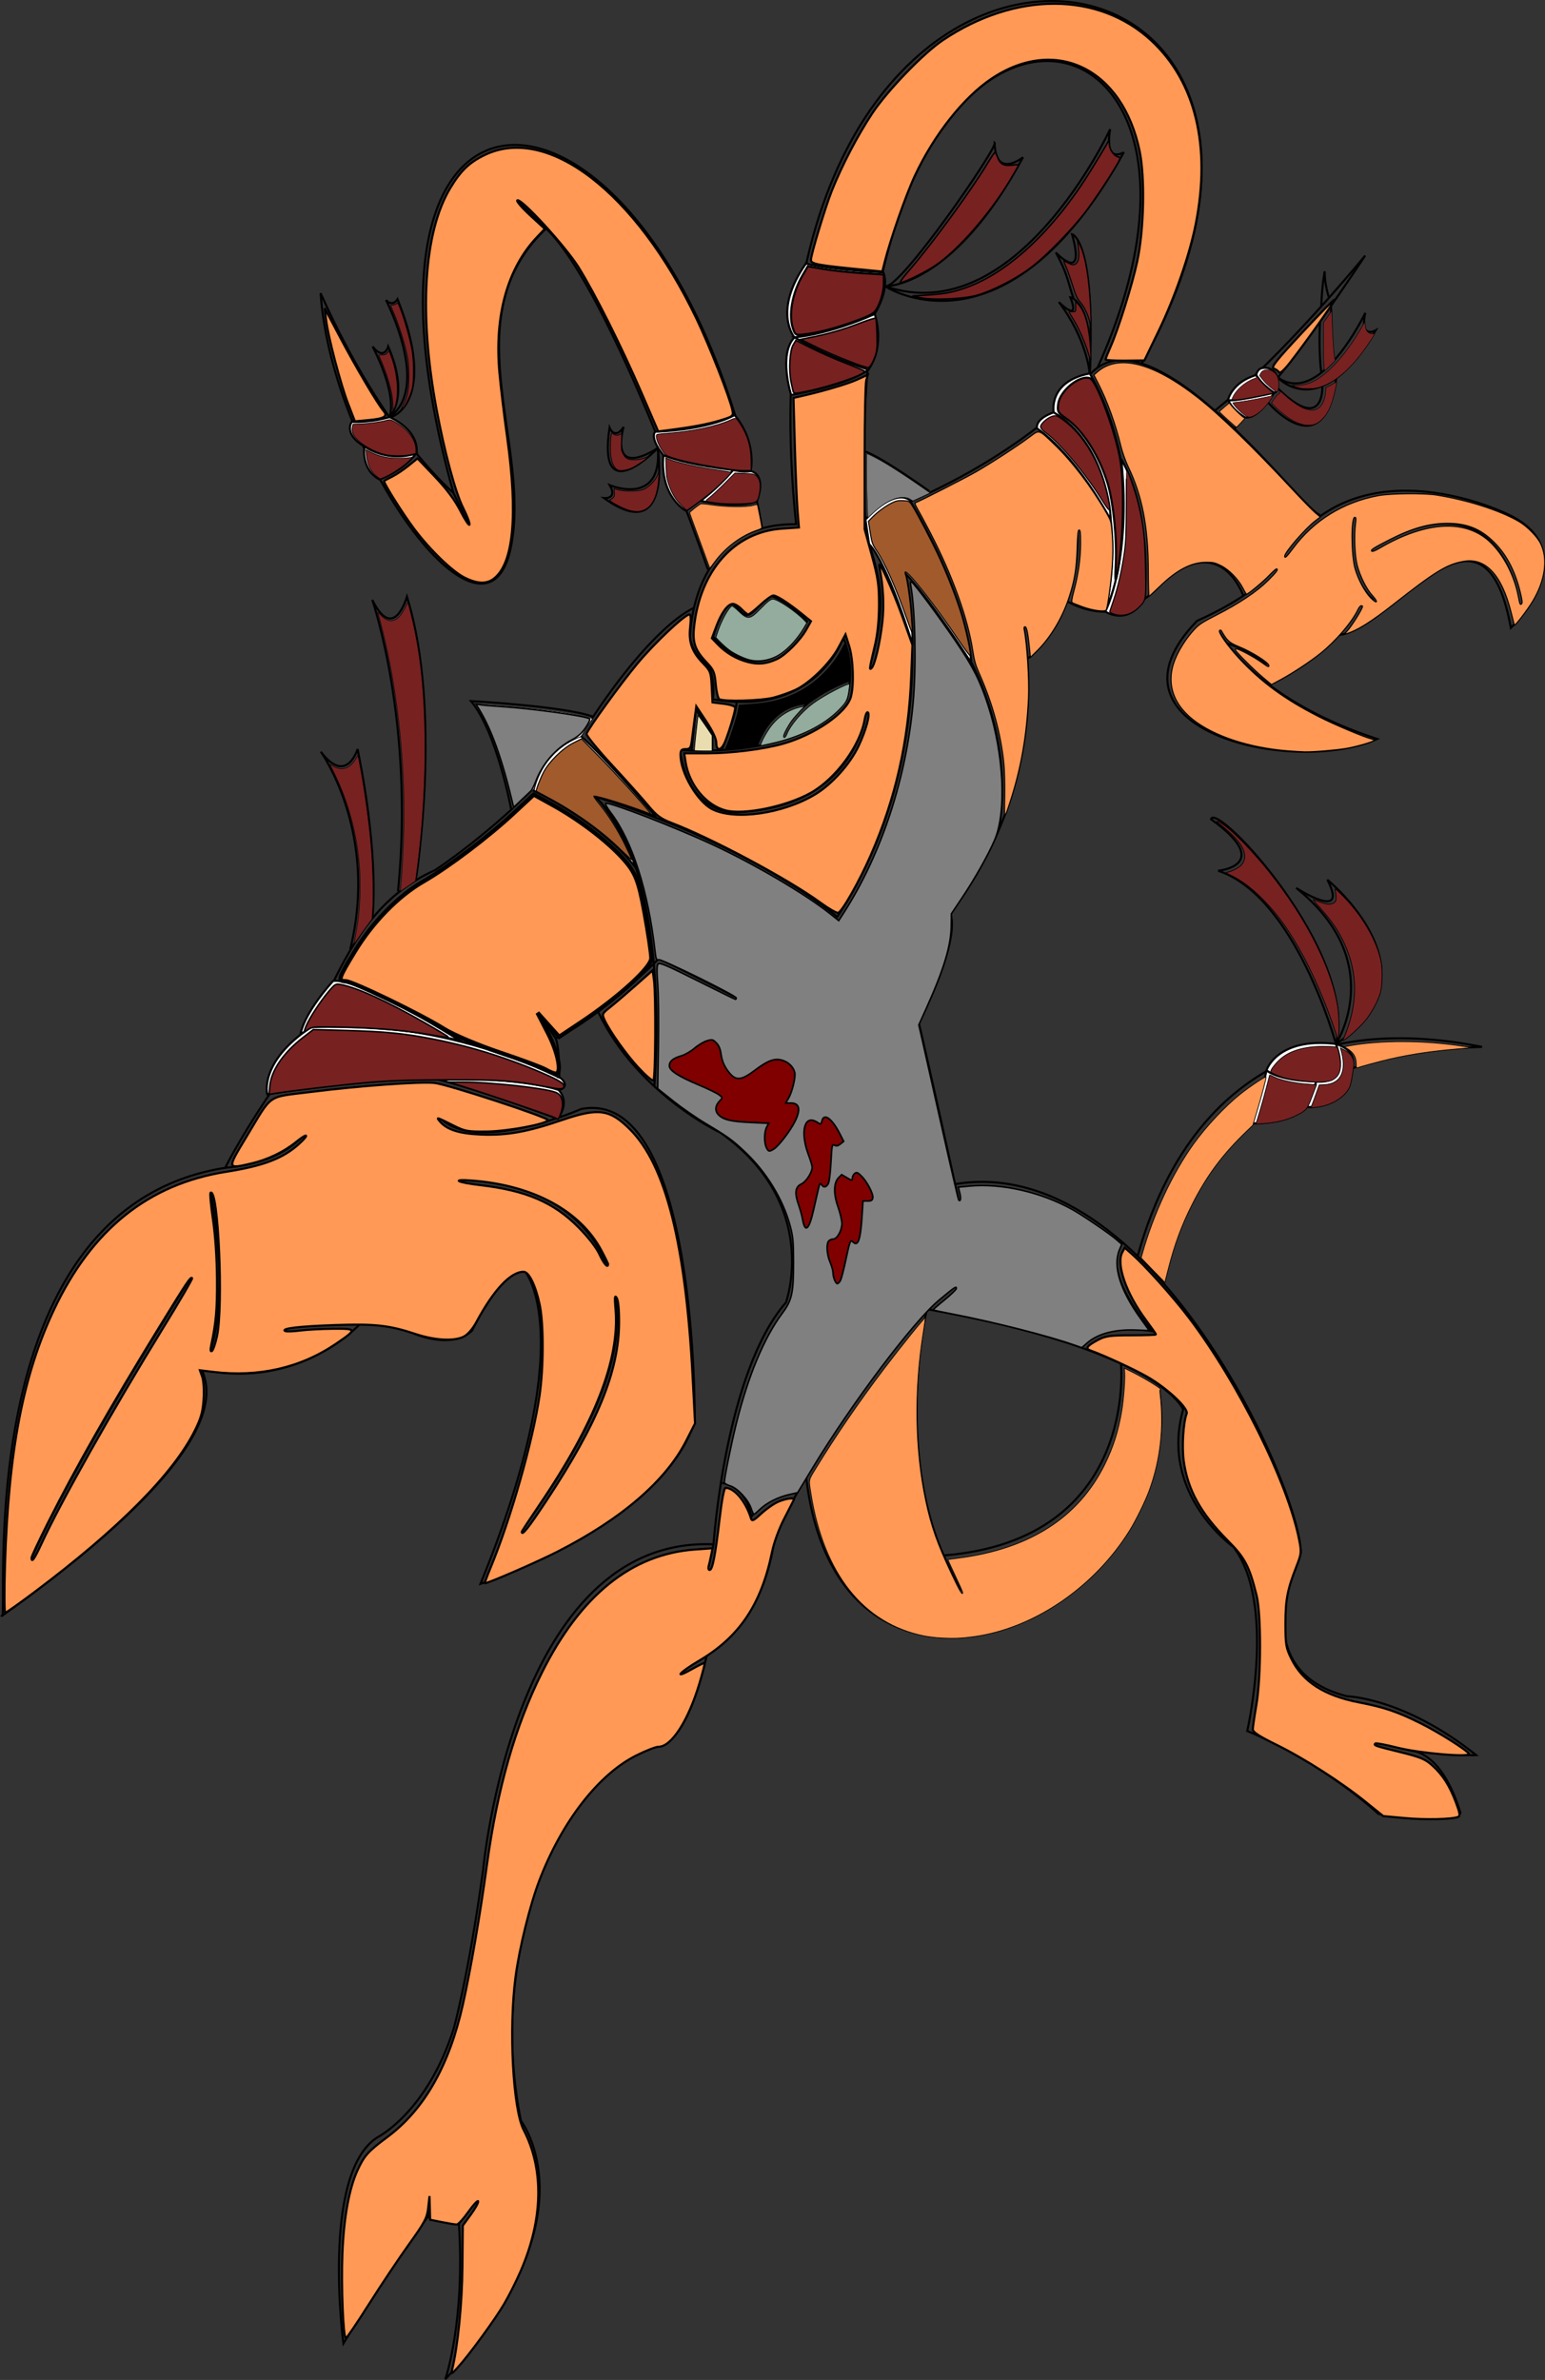 <?xml version="1.0" encoding="UTF-8" standalone="no"?>
<!-- Created with Inkscape (http://www.inkscape.org/) -->

<svg
   xmlns:dc="http://purl.org/dc/elements/1.1/"
   xmlns:cc="http://creativecommons.org/ns#"
   xmlns:rdf="http://www.w3.org/1999/02/22-rdf-syntax-ns#"
   xmlns:svg="http://www.w3.org/2000/svg"
   xmlns="http://www.w3.org/2000/svg"
   xmlns:sodipodi="http://sodipodi.sourceforge.net/DTD/sodipodi-0.dtd"
   xmlns:inkscape="http://www.inkscape.org/namespaces/inkscape"
   width="196.562mm"
   height="302.7mm"
   viewBox="0 0 196.562 302.7"
   version="1.1"
   id="svg8"
   inkscape:version="0.92.2 (5c3e80d, 2017-08-06)"
   sodipodi:docname="Tim.svg">
  <rect x="0" y="0" width="196.562" height="302.7" fill="#333333" stroke="none"/>
  <defs
     id="defs2" />
  <sodipodi:namedview
     id="base"
     pagecolor="#ffffff"
     bordercolor="#666666"
     borderopacity="1.0"
     inkscape:pageopacity="0.0"
     inkscape:pageshadow="2"
     inkscape:zoom="0.49497475"
     inkscape:cx="1001.6462"
     inkscape:cy="442.98861"
     inkscape:document-units="mm"
     inkscape:current-layer="layer1"
     showgrid="false"
     inkscape:window-width="1920"
     inkscape:window-height="1001"
     inkscape:window-x="-9"
     inkscape:window-y="-9"
     inkscape:window-maximized="1"
     inkscape:measure-start="0,0"
     inkscape:measure-end="0,0"
     fit-margin-top="0"
     fit-margin-left="0"
     fit-margin-right="0"
     fit-margin-bottom="0" />
  <g
     inkscape:label="Layer 1"
     inkscape:groupmode="layer"
     id="layer1"
     transform="translate(-13.308,-15.772)">
    <path
       style="fill:none;stroke:#000000;stroke-width:0.265px;stroke-linecap:butt;stroke-linejoin:miter;stroke-opacity:1"
       d="m 123.479,106.236 c 0,0 -1.002,12.027 -16.103,12.829 0,0 -6.348,0.869 -7.55,-7.884 0,0 15.769,1.27 21.181,-6.414 0,0 1.27,-3.875 -0.401,-7.884 0,0 -3.341,10.156 -16.638,7.818 0,0 0.401,-1.47 -0.334,-4.009 0,0 -2.205,-1.537 -2.539,-3.809 0,0 0,-14.633 13.497,-14.433 -9.444,-90.455 77.188,-80.021 43.972,-20.431"
       id="path23"
       inkscape:connector-curvature="0"
       sodipodi:nodetypes="cccccccccc" />
    <path
       style="fill:none;stroke:#000000;stroke-width:0.265px;stroke-linecap:butt;stroke-linejoin:miter;stroke-opacity:1"
       d="m 123.879,100.691 c 3.377,-10.779 -0.236,-13.802 -0.481,-18.77 -3.911,-79.125 52.357,-69.92 29.547,-19.383"
       id="path25"
       inkscape:connector-curvature="0"
       sodipodi:nodetypes="csc" />
    <path
       style="fill:none;stroke:#000000;stroke-width:0.265px;stroke-linecap:butt;stroke-linejoin:miter;stroke-opacity:1"
       d="m 104.035,96.748 c 0.493,-1.771 1.117,-3.044 1.82,-3.93 0.834,-1.051 1.58,1.317 2.55,1.171 1.055,-0.159 2.34,-2.766 3.342,-2.315 2.351,1.058 4.248,3.136 4.248,3.136 -5.613,10.023 -11.96,1.938 -11.96,1.938 z"
       id="path27"
       inkscape:connector-curvature="0"
       sodipodi:nodetypes="cssscc" />
    <path
       style="fill:none;stroke:#000000;stroke-width:0.265px;stroke-linecap:butt;stroke-linejoin:miter;stroke-opacity:1"
       d="m 101.298,111.177 0.52,-5.197 2.126,3.166 c 0,0 -0.024,4.446 0,0"
       id="path29"
       inkscape:connector-curvature="0"
       sodipodi:nodetypes="cccc" />
    <path
       style="fill:none;stroke:#000000;stroke-width:0.265px;stroke-linecap:butt;stroke-linejoin:miter;stroke-opacity:1"
       d="m 107.041,104.967 c -0.167,2.205 -1.871,6.08 -1.871,6.08"
       id="path31"
       inkscape:connector-curvature="0"
       sodipodi:nodetypes="cc" />
    <path
       style="fill:none;stroke:#000000;stroke-width:0.265px;stroke-linecap:butt;stroke-linejoin:miter;stroke-opacity:1"
       d="m 135.221,168.205 c -3.213,-14.647 -5.008,-22.301 -5.008,-22.301 5.67,-11.623 3.969,-13.891 3.969,-13.891 10.698,-14.264 10.675,-28.448 9.353,-36.618"
       id="path33"
       inkscape:connector-curvature="0"
       sodipodi:nodetypes="cccc" />
    <path
       style="fill:none;stroke:#000000;stroke-width:0.265px;stroke-linecap:butt;stroke-linejoin:miter;stroke-opacity:1"
       d="m 101.628,93.082 c 0,0 -5.764,2.079 -15.355,17.765 -7.088,7.774 -13.329,12.693 -17.584,15.579 -11.309,5.095 -12.886,16.555 -18.854,25.281 -5.562,7.824 -7.873,12.594 -7.873,12.594 -33.112,5.23 -27.458,57.563 -28.412,56.991 30.844,-22.026 25.924,-29.375 25.472,-31.333 12.294,2.673 20.045,-5.746 20.045,-5.746"
       id="path35"
       inkscape:connector-curvature="0"
       sodipodi:nodetypes="cccccccc" />
    <path
       style="fill:none;stroke:#000000;stroke-width:0.265px;stroke-linecap:butt;stroke-linejoin:miter;stroke-opacity:1"
       d="m 69.089,157.753 c 4.544,5.078 18.174,-0.935 18.174,-0.935 14.833,-2.806 14.433,39.69 14.433,39.69 -4.143,13.23 -27.261,20.713 -27.261,20.713 12.963,-31.671 5.613,-39.823 5.613,-39.823 -3.074,-0.134 -6.682,7.617 -6.682,7.617 -2.806,2.539 -7.617,0.267 -7.617,0.267 -5.613,-2.272 -16.17,-0.535 -16.17,-0.535"
       id="path37"
       inkscape:connector-curvature="0" />
    <path
       style="fill:none;stroke:#000000;stroke-width:0.265px;stroke-linecap:butt;stroke-linejoin:miter;stroke-opacity:1"
       d="m 84.241,158.047 c 0.614,-8.599 -0.236,-10.205 -0.236,-10.205 0,0 -4.441,-6.426 0,0 5.906,-2.835 13.087,-10.111 13.087,-10.111 0.472,0.047 9.638,4.772 9.638,4.772"
       id="path39"
       inkscape:connector-curvature="0" />
    <path
       style="fill:none;stroke:#000000;stroke-width:0.265px;stroke-linecap:butt;stroke-linejoin:miter;stroke-opacity:1"
       d="m 89.439,144.534 c 5.055,10.442 15.544,15.308 15.544,15.308 12.851,9.166 8.315,21.592 8.315,21.592 -7.749,8.882 -9.213,30.758 -9.213,30.758 0,0 -1.37,6.284 0,0 -25.466,-1.087 -29.317,41.444 -29.317,41.444 -1.871,13.564 -3.742,20.179 -3.742,20.179 -3.408,10.691 -9.755,13.831 -9.755,13.831 -7.149,4.677 -4.276,26.192 -4.276,26.192 7.283,-12.027 10.758,-16.103 10.758,-16.103 0,0 0.134,-6.548 0,0 2.005,0.535 3.942,0.869 3.942,0.869 0,0 5.212,-7.55 0,0 0.802,12.562 -1.737,19.778 -1.737,19.778 19.177,-20.647 9.622,-32.874 9.622,-32.874 -4.143,-20.58 4.61,-35.747 4.61,-35.747 6.147,-11.493 13.363,-12.094 13.363,-12.094 3.608,-1.136 5.679,-11.426 5.679,-11.426 0,0 -7.818,4.61 0,0 7.818,-4.61 8.619,-14.967 8.619,-14.967 6.682,-14.499 19.377,-28.999 19.377,-28.999 0,0 7.818,-6.481 0,0 29.801,5.279 32.607,12.762 32.607,12.762 -3.074,10.824 6.414,17.506 6.414,17.506 5.479,7.216 1.737,23.386 1.737,23.386 9.889,4.143 16.704,10.557 16.704,10.557 9.622,1.336 10.424,-0.134 10.424,-0.134 -2.405,-7.884 -6.147,-7.884 -6.147,-7.884 0,0 -10.958,-2.806 0,0 6.682,0.668 8.152,0.535 8.152,0.535 -9.221,-7.35 -16.437,-7.484 -16.437,-7.484 -13.631,-3.475 -5.88,-18.174 -5.88,-18.174 0.052,-8.047 -18.909,-51.104 -43.932,-46.973"
       id="path41"
       inkscape:connector-curvature="0"
       sodipodi:nodetypes="ccccccccccccccccccscccccccccccccc" />
    <path
       style="fill:none;stroke:#000000;stroke-width:0.265px;stroke-linecap:butt;stroke-linejoin:miter;stroke-opacity:1"
       d="m 144.103,99.507 c 7.323,-6.095 6.237,-16.584 6.237,-16.395"
       id="path43"
       inkscape:connector-curvature="0" />
    <path
       style="fill:none;stroke:#000000;stroke-width:0.265px;stroke-linecap:butt;stroke-linejoin:miter;stroke-opacity:1"
       d="m 149.112,92.279 c 7.323,3.922 11.953,-2.315 11.953,-2.315 7.512,-6.804 10.394,1.512 10.394,1.512"
       id="path45"
       inkscape:connector-curvature="0"
       sodipodi:nodetypes="ccc" />
    <path
       style="fill:none;stroke:#000000;stroke-width:0.265px;stroke-linecap:butt;stroke-linejoin:miter;stroke-opacity:1"
       d="m 186.201,92.704 c -2.788,6.284 -11.339,10.111 -11.339,10.111"
       id="path47"
       inkscape:connector-curvature="0"
       sodipodi:nodetypes="cc" />
    <path
       style="fill:none;stroke:#000000;stroke-width:0.265px;stroke-linecap:butt;stroke-linejoin:miter;stroke-opacity:1"
       d="m 175.428,88.026 c -2.504,3.591 -9.827,6.709 -9.827,6.709 -13.32,13.747 12.006,19.834 22.915,15.025 -13.18,-4.347 -18.423,-10.761 -20.293,-13.904"
       id="path49"
       inkscape:connector-curvature="0"
       sodipodi:nodetypes="cccc" />
    <path
       style="fill:none;stroke:#000000;stroke-width:0.265px;stroke-linecap:butt;stroke-linejoin:miter;stroke-opacity:1"
       d="m 176.562,86.42 c 9.686,-14.836 28.868,-5.103 28.868,-5.103 9.638,4.819 0.095,14.316 0.095,14.316 -3.471,-19.154 -14.847,-0.055 -21.828,0.898"
       id="path51"
       inkscape:connector-curvature="0"
       sodipodi:nodetypes="cccc" />
    <path
       style="fill:none;stroke:#000000;stroke-width:0.265px;stroke-linecap:butt;stroke-linejoin:miter;stroke-opacity:1"
       d="m 123.412,81.848 c 18.843,-6.815 27.328,-16.638 27.328,-16.638 7.176,-13.799 28.776,16.308 30.536,16.036"
       id="path55"
       inkscape:connector-curvature="0"
       sodipodi:nodetypes="ccc" />
    <path
       style="fill:none;stroke:#000000;stroke-width:0.265px;stroke-linecap:butt;stroke-linejoin:miter;stroke-opacity:1"
       d="m 131.229,182.275 c -2.032,9.436 -1.981,22.244 2.149,31.334 0,0 4.677,9.827 0,0 24.899,-2.032 22.537,-24.521 22.537,-24.521"
       id="path57"
       inkscape:connector-curvature="0"
       sodipodi:nodetypes="cccc" />
    <path
       style="fill:none;stroke:#000000;stroke-width:0.265px;stroke-linecap:butt;stroke-linejoin:miter;stroke-opacity:1"
       d="m 115.865,203.587 c 4.287,37.338 49.251,17.332 44.869,-11.381"
       id="path59"
       inkscape:connector-curvature="0"
       sodipodi:nodetypes="cc" />
    <path
       style="fill:none;stroke:#000000;stroke-width:0.265px;stroke-linecap:butt;stroke-linejoin:miter;stroke-opacity:1"
       d="M 110.282,83.017 C 99.429,21.385 53.612,16.188 71.007,78.496 c 4.206,8.717 0.003,-0.019 0.003,-0.019 0,0 -8.832,-7.318 -16.912,-25.413 1.458,21.29 21.957,49.179 24.405,31.133 1.897,-12.812 -7.361,-28.401 4.284,-39.365 0,0 -8.285,-7.884 0,0 8.285,7.884 20.58,43.364 20.58,43.364"
       id="path82"
       inkscape:connector-curvature="0"
       sodipodi:nodetypes="ccccccsc" />
    <path
       style="fill:none;stroke:#000000;stroke-width:0.265px;stroke-linecap:butt;stroke-linejoin:miter;stroke-opacity:1"
       d="m 40.09,167.241 c 2.539,14.165 0,20.179 0,20.179"
       id="path84"
       inkscape:connector-curvature="0" />
    <path
       style="fill:none;stroke:#000000;stroke-width:0.265px;stroke-linecap:butt;stroke-linejoin:miter;stroke-opacity:1"
       d="M 37.685,178.065 C 21.248,204.124 17.373,213.879 17.373,213.879"
       id="path86"
       inkscape:connector-curvature="0" />
    <path
       style="fill:none;stroke:#000000;stroke-width:0.265px;stroke-linecap:butt;stroke-linejoin:miter;stroke-opacity:1"
       d="m 79.753,210.293 c 9.87,-13.592 13.224,-23.182 11.707,-29.916"
       id="path88"
       inkscape:connector-curvature="0"
       sodipodi:nodetypes="cc" />
    <path
       style="fill:none;stroke:#000000;stroke-width:0.265px;stroke-linecap:butt;stroke-linejoin:miter;stroke-opacity:1"
       d="m 41.961,164.301 c 7.751,-0.668 10.156,-4.41 10.156,-4.41"
       id="path92"
       inkscape:connector-curvature="0" />
    <path
       style="fill:none;stroke:#000000;stroke-width:0.265px;stroke-linecap:butt;stroke-linejoin:miter;stroke-opacity:1"
       d="m 185.397,81.459 c -1.276,7.843 2.693,10.631 2.693,10.631"
       id="path94"
       inkscape:connector-curvature="0" />
    <path
       style="fill:none;stroke:#000000;stroke-width:0.265px;stroke-linecap:butt;stroke-linejoin:miter;stroke-opacity:1"
       d="m 187.571,85.711 c 16.962,-10.442 18.946,6.709 18.946,6.709"
       id="path96"
       inkscape:connector-curvature="0" />
    <path
       style="fill:none;stroke:#000000;stroke-width:0.265px;stroke-linecap:butt;stroke-linejoin:miter;stroke-opacity:1"
       d="m 169.366,97.587 c 3.166,0.945 5.055,2.74 5.055,2.74"
       id="path98"
       inkscape:connector-curvature="0" />
    <path
       style="fill:none;stroke:#000000;stroke-width:0.265px;stroke-linecap:butt;stroke-linejoin:miter;stroke-opacity:1"
       d="m 158.05,175.519 c 3.807,-13.807 14.391,-32.413 43.807,-26.599 -29.286,0.973 -38.044,17.73 -40.484,30.104"
       id="path117"
       inkscape:connector-curvature="0"
       sodipodi:nodetypes="ccc" />
    <path
       style="fill:none;stroke:#000000;stroke-width:0.265px;stroke-linecap:butt;stroke-linejoin:miter;stroke-opacity:1"
       d="m 121.407,102.294 c -7.55,2.873 -8.486,7.083 -8.486,7.083"
       id="path119"
       inkscape:connector-curvature="0" />
    <path
       style="fill:none;stroke:#000000;stroke-width:0.265px;stroke-linecap:butt;stroke-linejoin:miter;stroke-opacity:1"
       d="m 115.795,105.234 c -4.744,0.401 -6.147,5.279 -6.147,5.279"
       id="path121"
       inkscape:connector-curvature="0" />
    <path
       style="fill:none;stroke:#000000;stroke-width:0.265px;stroke-linecap:butt;stroke-linejoin:miter;stroke-opacity:1"
       d="m 167.869,67.994 c 8.427,-6.651 19.123,-19.714 19.123,-19.714 -6.799,10.264 -12.256,17.33 -16.635,22.011"
       id="path123"
       inkscape:connector-curvature="0"
       sodipodi:nodetypes="ccc" />
    <path
       style="fill:none;stroke:#000000;stroke-width:0.265px;stroke-linecap:butt;stroke-linejoin:miter;stroke-opacity:1"
       d="m 140.35,121.337 c 0,0 4.037,-17.105 -11.838,-32.602 0,0 4.914,22.868 -8.693,43.656 0,0 -10.205,-8.882 -30.805,-15.308 10.016,9.449 7.538,36.794 7.538,36.794"
       id="path488"
       inkscape:connector-curvature="0" />
    <path
       style="fill:none;stroke:#000000;stroke-width:0.265px;stroke-linecap:butt;stroke-linejoin:miter;stroke-opacity:1"
       d="m 114.592,205.594 c -3.875,0.334 -5.679,3.074 -5.679,3.074 -0.802,-4.076 -3.742,-4.276 -3.742,-4.276"
       id="path490"
       inkscape:connector-curvature="0" />
    <path
       style="fill:none;stroke:#000000;stroke-width:0.265px;stroke-linecap:butt;stroke-linejoin:miter;stroke-opacity:1"
       d="m 156.085,173.856 c -2.94,3.742 3.809,11.225 3.809,11.225 -6.815,-1.203 -8.954,1.938 -8.954,1.938"
       id="path492"
       inkscape:connector-curvature="0" />
    <path
       style="fill:#ffffff;stroke:#000000;stroke-width:0.265px;stroke-linecap:butt;stroke-linejoin:miter;stroke-opacity:1"
       d="m 96.685,119.6 c -6.815,-8.018 -9.488,-10.223 -9.488,-10.223 -5.279,2.005 -6.014,6.949 -6.014,6.949 9.689,4.811 13.096,9.956 13.096,9.956 -2.138,-6.014 -5.266,-9.198 -5.266,-9.198 0,0 1.725,0.178 7.671,2.517 z"
       id="path496"
       inkscape:connector-curvature="0" />
    <path
       style="fill:#ffffff;stroke:#000000;stroke-width:0.265px;stroke-linecap:butt;stroke-linejoin:miter;stroke-opacity:1"
       d="M 129.425,97.817 C 125.951,86.659 123.879,84.988 123.879,84.988 L 123.412,81.848 c 4.076,-4.276 5.679,-2.405 5.679,-2.405 7.71,13.21 7.795,20.574 7.751,20.58 -6.214,-9.488 -8.33,-11.287 -8.33,-11.287 0,0 0.78,2.534 0.913,9.082 z"
       id="path498"
       inkscape:connector-curvature="0"
       sodipodi:nodetypes="ccccccc" />
    <path
       style="opacity:1;fill:#a05a2c;fill-opacity:1;fill-rule:nonzero;stroke:#000000;stroke-width:0.506;stroke-miterlimit:4;stroke-dasharray:none;stroke-opacity:1"
       d="m 510.023,366.17 c -10.504,-15.6 -23.435,-32.14 -25.128,-32.14 -0.245,0 -0.206,0.625 0.086,1.389 0.759,1.983 2.344,13.179 2.704,19.094 0.168,2.763 0.409,6.16 0.535,7.549 0.19,2.101 -0.227,1.242 -2.485,-5.115 -5.687,-16.01 -10.563,-27.027 -14.67,-33.153 -2.002,-2.986 -2.304,-3.842 -3.067,-8.71 l -0.847,-5.398 1.692,-1.75 c 2.49,-2.576 6.382,-5.465 9.392,-6.974 2.119,-1.062 3.227,-1.297 5.539,-1.176 2.749,0.144 2.955,0.25 4.226,2.172 2.305,3.486 9.303,16.852 12.987,24.803 4.285,9.247 8.495,20.09 10.937,28.163 1.906,6.302 4.477,18.103 4.219,19.368 -0.083,0.408 -2.837,-3.246 -6.12,-8.122 z"
       id="path500"
       inkscape:connector-curvature="0"
       transform="scale(0.265)" />
    <path
       style="opacity:1;fill:#a05a2c;fill-opacity:1;fill-rule:nonzero;stroke:#000000;stroke-width:0.506;stroke-miterlimit:4;stroke-dasharray:none;stroke-opacity:1"
       d="m 347.549,466.687 c -9.089,-8.834 -21.601,-17.723 -34.676,-24.637 -2.735,-1.446 -5.052,-2.69 -5.15,-2.764 -0.37,-0.281 1.637,-5.643 3.382,-9.039 2.612,-5.081 9.137,-11.511 14.374,-14.165 l 3.941,-1.997 8.938,9.092 c 7.182,7.306 19.331,20.685 23.811,26.223 0.73,0.903 0.715,0.942 -0.226,0.573 -9.326,-3.661 -24.27,-8.361 -26.586,-8.361 -0.278,0 0.848,1.648 2.503,3.662 4.516,5.496 8.914,12.48 12.579,19.977 1.807,3.696 3.202,6.801 3.101,6.9 -0.101,0.1 -2.797,-2.359 -5.992,-5.464 z"
       id="path502"
       inkscape:connector-curvature="0"
       transform="scale(0.265)" />
    <path
       style="fill:none;stroke:#000000;stroke-width:0.265px;stroke-linecap:butt;stroke-linejoin:miter;stroke-opacity:1"
       d="m 71.626,165.842 c 12.374,0.247 17.047,6.402 18.798,10.622"
       id="path504"
       inkscape:connector-curvature="0"
       sodipodi:nodetypes="cc" />
    <path
       style="fill:#ffffff;stroke:#000000;stroke-width:0.265px;stroke-linecap:butt;stroke-linejoin:miter;stroke-opacity:1"
       d="m 106.778,68.561 c 2.882,3.544 2.032,7.134 2.032,7.134 -7.323,-0.094 -11.103,-2.032 -11.103,-2.032 -1.843,-2.315 -1.039,-2.977 -1.039,-2.977 7.087,-0.283 10.111,-2.126 10.111,-2.126 z"
       id="path506"
       inkscape:connector-curvature="0" />
    <path
       style="fill:#ffffff;stroke:#000000;stroke-width:0.265px;stroke-linecap:butt;stroke-linejoin:miter;stroke-opacity:1"
       d="m 97.707,73.663 c -0.472,5.339 2.882,7.087 2.882,7.087 5.764,-4.11 6,-5.197 6,-5.197 C 99.786,74.75 97.707,73.663 97.707,73.663 Z"
       id="path508"
       inkscape:connector-curvature="0" />
    <path
       style="fill:#ffffff;stroke:#000000;stroke-width:0.265px;stroke-linecap:butt;stroke-linejoin:miter;stroke-opacity:1"
       d="m 102.431,79.476 c 5.512,1.069 7.183,0.033 7.183,0.033 1.27,-3.575 -0.804,-3.814 -0.804,-3.814 -1.033,0.173 -2.221,-0.142 -2.221,-0.142 -2.12,2.486 -4.158,3.923 -4.158,3.923 z"
       id="path510"
       inkscape:connector-curvature="0" />
    <path
       style="fill:none;stroke:#000000;stroke-width:0.265px;stroke-linecap:butt;stroke-linejoin:miter;stroke-opacity:1"
       d="m 96.998,72.766 c -6.426,3.969 -4.347,-2.693 -4.347,-2.693 -1.134,1.748 -1.795,0.095 -1.795,0.095 -1.606,10.678 6.142,2.599 6.142,2.599 z"
       id="path512"
       inkscape:connector-curvature="0" />
    <path
       style="fill:none;stroke:#000000;stroke-width:0.265px;stroke-linecap:butt;stroke-linejoin:miter;stroke-opacity:1"
       d="m 96.998,72.766 c 0.611,7.528 -6.113,4.717 -6.113,4.717 1.041,1.805 -0.733,1.642 -0.733,1.642 8.778,6.288 6.846,-6.359 6.846,-6.359 z"
       id="path512-5"
       inkscape:connector-curvature="0"
       sodipodi:nodetypes="cccc" />
    <path
       style="fill:#ffffff;fill-opacity:1;stroke:#000000;stroke-width:0.265px;stroke-linecap:butt;stroke-linejoin:miter;stroke-opacity:1"
       d="m 62.875,68.819 c 4.076,1.938 3.408,4.61 3.408,4.61 -3.341,1.737 -6.615,-0.869 -6.615,-0.869 -2.74,-1.604 -1.604,-3.14 -1.604,-3.14 2.539,0.134 4.811,-0.601 4.811,-0.601 z"
       id="path529"
       inkscape:connector-curvature="0" />
    <path
       style="fill:#ffffff;stroke:#000000;stroke-width:0.265px;stroke-linecap:butt;stroke-linejoin:miter;stroke-opacity:1"
       d="m 66.283,73.429 c -1.954,2.422 -4.694,3.324 -4.694,3.324 -2.389,-1.253 -1.921,-4.193 -1.921,-4.193 3.374,2.188 6.615,0.869 6.615,0.869 z"
       id="path531"
       inkscape:connector-curvature="0" />
    <path
       style="fill:none;stroke:#000000;stroke-width:0.265px;stroke-linecap:butt;stroke-linejoin:miter;stroke-opacity:1"
       d="m 62.875,68.819 c 0.956,-3.187 -2.163,-8.975 -2.163,-8.975 1.488,1.89 1.984,0 1.984,0 2.764,6.355 0.178,8.975 0.178,8.975 z"
       id="path533"
       inkscape:connector-curvature="0" />
    <path
       style="fill:none;stroke:#000000;stroke-width:0.265px;stroke-linecap:butt;stroke-linejoin:miter;stroke-opacity:1"
       d="m 62.875,68.819 c 5.302,-3.778 -0.462,-14.881 -0.462,-14.881 0.898,0.945 1.465,-0.118 1.465,-0.118 5.193,12.923 -0.665,15.158 -1.003,14.999 z"
       id="path535"
       inkscape:connector-curvature="0"
       sodipodi:nodetypes="cccc" />
    <path
       style="fill:#ffffff;fill-opacity:1;stroke:#000000;stroke-width:0.265px;stroke-linecap:butt;stroke-linejoin:miter;stroke-opacity:1"
       d="m 115.85,49.284 c -4.299,6.095 -1.465,9.402 -1.465,9.402 8.599,-1.323 10.205,-2.977 10.205,-2.977 2.079,-3.544 1.087,-5.292 1.087,-5.292 -7.607,-0.425 -9.827,-1.134 -9.827,-1.134 z"
       id="path537"
       inkscape:connector-curvature="0" />
    <path
       style="fill:#ffffff;fill-opacity:1;stroke:#000000;stroke-width:0.265px;stroke-linecap:butt;stroke-linejoin:miter;stroke-opacity:1"
       d="m 114.385,58.686 c 0.572,1.502 9.402,4.11 9.402,4.11 2.221,-3.166 0.803,-7.087 0.803,-7.087 -5.859,2.646 -10.205,2.977 -10.205,2.977 z"
       id="path539"
       inkscape:connector-curvature="0"
       sodipodi:nodetypes="cccc" />
    <path
       style="fill:#ffffff;fill-opacity:1;stroke:#000000;stroke-width:0.265px;stroke-linecap:butt;stroke-linejoin:miter;stroke-opacity:1"
       d="m 114.385,58.686 c -2.079,2.126 -0.425,7.323 -0.425,7.323 7.89,-1.417 9.827,-3.213 9.827,-3.213 -5.764,-1.89 -9.402,-4.11 -9.402,-4.11 z"
       id="path541"
       inkscape:connector-curvature="0" />
    <path
       style="fill:none;stroke:#000000;stroke-width:0.265px;stroke-linecap:butt;stroke-linejoin:miter;stroke-opacity:1"
       d="m 125.917,52.181 c 1.904,0.44 14.454,-17.823 13.931,-18.241 0.1,4.677 3.608,1.837 3.608,1.837 -8.954,16.638 -17.54,16.404 -17.54,16.404 z"
       id="path543"
       inkscape:connector-curvature="0"
       sodipodi:nodetypes="cccc" />
    <path
       style="fill:none;stroke:#000000;stroke-width:0.265px;stroke-linecap:butt;stroke-linejoin:miter;stroke-opacity:1"
       d="m 125.917,52.181 c 16.738,5.746 28.631,-19.978 28.631,-19.978 -0.802,4.544 1.737,2.94 1.737,2.94 -15.101,27.195 -30.369,17.038 -30.369,17.038 z"
       id="path545"
       inkscape:connector-curvature="0" />
    <path
       style="fill:#ffffff;stroke:#000000;stroke-width:0.265px;stroke-linecap:butt;stroke-linejoin:miter;stroke-opacity:1"
       d="m 173.792,62.605 c 1.57,-0.334 2.038,1.136 2.038,1.136 0.517,4.624 -2.706,-0.267 -2.706,-0.267 0.167,-0.768 0.668,-0.869 0.668,-0.869 z"
       id="path547"
       inkscape:connector-curvature="0"
       sodipodi:nodetypes="cccc" />
    <path
       style="fill:#ffffff;stroke:#000000;stroke-width:0.265px;stroke-linecap:butt;stroke-linejoin:miter;stroke-opacity:1"
       d="m 173.124,63.473 c -3.074,0.902 -3.575,3.14 -3.575,3.14 2.74,1.52 5.863,-0.885 5.863,-0.885 -2.005,-1.42 -2.288,-2.255 -2.288,-2.255 z"
       id="path549"
       inkscape:connector-curvature="0" />
    <path
       style="fill:#ffffff;fill-opacity:1;stroke:#000000;stroke-width:0.265px;stroke-linecap:butt;stroke-linejoin:miter;stroke-opacity:1"
       d="m 175.412,65.728 c -2.355,3.758 -3.725,3.107 -3.725,3.107 -1.737,-1.036 -2.138,-2.222 -2.138,-2.222 0.267,0.401 5.863,-0.885 5.863,-0.885 z"
       id="path551"
       inkscape:connector-curvature="0"
       sodipodi:nodetypes="cccc" />
    <path
       style="fill:none;stroke:#000000;stroke-width:0.265px;stroke-linecap:butt;stroke-linejoin:miter;stroke-opacity:1"
       d="m 175.83,63.741 c 5.41,3.97 11.174,-8.173 11.174,-8.173 -0.756,3.402 1.323,2.221 1.323,2.221 -7.134,12.095 -12.497,5.952 -12.497,5.952 z"
       id="path553"
       inkscape:connector-curvature="0" />
    <path
       style="fill:none;stroke:#000000;stroke-width:0.265px;stroke-linecap:butt;stroke-linejoin:miter;stroke-opacity:1"
       d="m 88.73,106.925 c -3.496,-1.323 -15.497,-1.984 -15.497,-1.984 3.307,3.969 5.103,13.749 5.103,13.749"
       id="path555"
       inkscape:connector-curvature="0" />
    <path
       style="opacity:1;fill:#ffffff;fill-opacity:1;fill-rule:nonzero;stroke:#000000;stroke-width:0.179;stroke-miterlimit:4;stroke-dasharray:none;stroke-opacity:1"
       d="m 296.433,447.365 c -0.053,-0.232 -0.423,-1.909 -0.821,-3.726 -2.361,-10.766 -5.723,-22.115 -8.912,-30.089 -2.267,-5.669 -5.591,-12.068 -7.914,-15.237 -0.384,-0.523 -0.67,-0.971 -0.637,-0.996 0.084,-0.061 3.457,0.163 10.507,0.7 19.176,1.459 34.083,3.356 42.232,5.374 1.726,0.428 3.499,0.949 3.639,1.07 0.037,0.032 -0.735,1.287 -1.715,2.788 -0.981,1.501 -2.225,3.417 -2.765,4.258 -0.881,1.371 -1.072,1.562 -1.856,1.857 -4.743,1.783 -10.191,5.663 -13.742,9.787 -3.62,4.205 -6.468,9.54 -7.742,14.507 -0.157,0.611 -0.744,1.242 -4.07,4.375 -2.138,2.013 -4.386,4.132 -4.997,4.708 -1.055,0.995 -1.115,1.026 -1.207,0.625 z"
       id="path557"
       inkscape:connector-curvature="0"
       transform="scale(0.265)" />
    <path
       style="opacity:1;fill:#808080;fill-opacity:1;fill-rule:nonzero;stroke:#000000;stroke-width:0.715;stroke-miterlimit:4;stroke-dasharray:none;stroke-opacity:1"
       d="M 296.317,444.947 C 291.304,423.853 286.184,409.537 280.172,399.811 l -1.48,-2.394 2.41,0.375 c 1.325,0.206 5.464,0.566 9.196,0.799 15.259,0.954 41.679,4.608 43.025,5.95 0.289,0.288 -0.589,2.178 -1.95,4.199 -1.826,2.711 -3.616,4.283 -6.824,5.993 -7.689,4.098 -13.908,11.33 -17.205,20.005 -0.762,2.005 -1.797,4.012 -2.301,4.461 -0.504,0.448 -2.562,2.392 -4.575,4.319 l -3.659,3.504 z"
       id="path559"
       inkscape:connector-curvature="0"
       transform="scale(0.265)" />
    <path
       style="fill:none;stroke:#000000;stroke-width:0.265px;stroke-linecap:butt;stroke-linejoin:miter;stroke-opacity:1"
       d="m 131.536,78.246 c -6.945,-4.914 -8.221,-5.055 -8.221,-5.055"
       id="path561"
       inkscape:connector-curvature="0" />
    <path
       style="opacity:1;fill:#808080;fill-opacity:1;fill-rule:nonzero;stroke:#000000;stroke-width:0.179;stroke-miterlimit:4;stroke-dasharray:none;stroke-opacity:1"
       d="m 466.745,304.906 c -0.336,-8.778 -0.456,-14.154 -0.46,-20.533 -0.003,-5.846 0.037,-7.009 0.243,-7.009 0.42,0 5.062,2.368 7.878,4.019 4.797,2.812 12.074,7.581 19.518,12.792 l 2.768,1.938 -2.393,1.127 c -1.316,0.62 -3.167,1.474 -4.113,1.898 l -1.72,0.771 -0.78,-0.536 c -1.206,-0.83 -2.363,-1.16 -4.083,-1.165 -4.214,-0.013 -9.353,2.806 -15.06,8.262 l -1.677,1.603 z"
       id="path563"
       inkscape:connector-curvature="0"
       transform="scale(0.265)" />
    <path
       style="fill:none;stroke:#000000;stroke-width:0.265px;stroke-linecap:butt;stroke-linejoin:miter;stroke-opacity:1"
       d="m 175.863,65.144 c 5.98,5.88 5.679,-0.267 5.679,-0.267"
       id="path565"
       inkscape:connector-curvature="0" />
    <path
       style="fill:none;stroke:#000000;stroke-width:0.265px;stroke-linecap:butt;stroke-linejoin:miter;stroke-opacity:1"
       d="m 181.401,63.181 c -0.254,-2.155 -0.252,-4.493 -0.153,-6.565"
       id="path567"
       inkscape:connector-curvature="0"
       sodipodi:nodetypes="cc" />
    <path
       style="fill:none;stroke:#000000;stroke-width:0.265px;stroke-linecap:butt;stroke-linejoin:miter;stroke-opacity:1"
       d="m 181.409,54.687 c 0.1,-2.84 0.434,-4.41 0.434,-4.41 -0.033,1.57 0.501,3.241 0.501,3.241"
       id="path569"
       inkscape:connector-curvature="0" />
    <path
       style="fill:none;stroke:#000000;stroke-width:0.265px;stroke-linecap:butt;stroke-linejoin:miter;stroke-opacity:1"
       d="m 182.645,54.653 c 0.067,6.548 0.434,6.882 0.434,6.882"
       id="path571"
       inkscape:connector-curvature="0" />
    <path
       style="fill:none;stroke:#000000;stroke-width:0.265px;stroke-linecap:butt;stroke-linejoin:miter;stroke-opacity:1"
       d="m 183.313,63.841 c -1.57,11.559 -8.72,3.074 -8.72,3.074"
       id="path573"
       inkscape:connector-curvature="0" />
    <path
       style="opacity:1;fill:#ff9955;fill-opacity:1;fill-rule:nonzero;stroke:#000000;stroke-width:1.012;stroke-miterlimit:4;stroke-dasharray:none;stroke-opacity:1"
       d="m 444.112,492.741 c -15.437,-11.266 -52.232,-30.948 -71.728,-38.367 -4.864,-1.851 -7.006,-3.449 -10.849,-8.094 -2.634,-3.183 -10.514,-11.997 -17.513,-19.587 -6.998,-7.59 -12.501,-14.344 -12.227,-15.008 1.334,-3.245 16.344,-23.955 24.281,-33.503 8.301,-9.985 22.902,-23.77 25.178,-23.77 0.607,0 0.726,2.304 0.309,5.992 -0.825,7.292 0.846,11.972 6.257,17.524 3.495,3.587 3.743,4.269 4.096,11.261 l 0.376,7.443 5.451,0.681 c 3.315,0.414 5.451,1.174 5.451,1.94 0,1.648 -2.845,11.208 -4.767,16.021 -1.848,4.627 -4.324,5.054 -4.324,0.746 0,-1.942 -1.736,-5.656 -4.798,-10.269 l -4.798,-7.226 -0.795,5.976 c -0.437,3.287 -1.033,7.908 -1.325,10.269 -0.46,3.732 -0.851,4.293 -2.993,4.293 -2.026,0 -2.463,0.503 -2.463,2.834 0,8.507 8.043,22.279 15.162,25.96 10.799,5.585 34.21,2.205 49.637,-7.166 7.942,-4.824 16.652,-14.561 20.681,-23.119 3.614,-7.676 5.713,-15.39 4.408,-16.197 -0.448,-0.277 -1.12,1.306 -1.494,3.518 -2.087,12.35 -13.833,28.35 -25.764,35.093 -11.681,6.602 -32.339,10.854 -41.121,8.463 -9.319,-2.536 -17.326,-12.233 -19.061,-23.082 l -0.685,-4.284 10.988,-0.006 c 11.735,-0.006 27.08,-1.948 36.52,-4.62 15.187,-4.299 30.391,-14.806 32.521,-22.473 1.565,-5.635 1.137,-18.17 -0.834,-24.419 l -1.752,-5.556 -3.394,6.345 c -3.983,7.445 -13.726,17.013 -20.629,20.258 -2.611,1.227 -7.326,2.903 -10.479,3.724 -5.901,1.537 -24.138,2.04 -26.119,0.72 -0.613,-0.408 -1.37,-3.639 -1.683,-7.179 -0.494,-5.584 -1.034,-6.922 -4.078,-10.102 -5.769,-6.025 -7.104,-9.611 -6.344,-17.035 2.795,-27.282 19.361,-45.927 42.197,-47.492 l 8.16,-0.559 -0.657,-8.18 c -0.361,-4.499 -0.943,-18.496 -1.293,-31.105 l -0.636,-22.924 2.927,-0.656 c 10.823,-2.425 22.906,-5.963 27.429,-8.033 l 5.309,-2.43 -0.751,2.725 c -0.413,1.499 -0.756,18.18 -0.764,37.07 l -0.013,34.345 3.465,12.627 c 2.985,10.879 3.462,14.165 3.441,23.739 -0.015,7.022 -0.682,13.9 -1.811,18.688 -2.829,11.991 -2.943,12.742 -1.764,11.617 1.579,-1.507 4.035,-11.963 5.181,-22.056 0.926,-8.153 0.459,-16.906 -1.42,-26.639 -0.993,-5.145 6.443,11.105 11.189,24.452 l 4.67,13.132 -0.594,15.152 c -1.215,30.983 -7.448,58.498 -19.45,85.861 -5.542,12.635 -13.811,27.187 -15.655,27.55 -0.767,0.151 -4.574,-2.046 -8.459,-4.882 z M 423.17,375.875 c 4.15,-1.899 11.218,-9.001 14.151,-14.22 l 2.233,-3.973 -4.291,-3.479 c -6.323,-5.127 -12.141,-8.882 -13.764,-8.882 -0.786,0 -3.615,2.046 -6.288,4.546 -2.673,2.5 -5.255,4.546 -5.737,4.546 -0.483,0 -1.945,-1.136 -3.25,-2.525 -1.305,-1.389 -3.169,-2.525 -4.143,-2.525 -2.429,0 -5.469,4.131 -7.98,10.843 l -2.104,5.625 2.821,2.949 c 3.893,4.069 8.948,7.043 14.388,8.463 5.051,1.319 8.925,0.94 13.965,-1.366 z"
       id="path577"
       inkscape:connector-curvature="0"
       transform="scale(0.265)" />
    <path
       style="opacity:1;fill:#ff9955;fill-opacity:1;fill-rule:nonzero;stroke:#000000;stroke-width:1.012;stroke-miterlimit:4;stroke-dasharray:none;stroke-opacity:1"
       d="m 273.271,336.738 c -5.913,-2.946 -16.528,-13.186 -24.1,-23.247 -5.671,-7.535 -15.138,-22.619 -14.53,-23.152 0.2,-0.175 1.954,-1.115 3.899,-2.088 1.945,-0.973 5.467,-3.334 7.828,-5.247 l 4.293,-3.477 8.334,8.766 c 5.685,5.98 9.587,11.218 12.277,16.482 2.169,4.244 4.125,7.186 4.349,6.539 0.223,-0.648 -1.179,-4.324 -3.116,-8.171 -3.641,-7.231 -8.887,-26.722 -12.707,-47.221 -8.558,-45.914 -6.15,-84.898 6.551,-106.066 5.007,-8.345 9.005,-12.219 16.331,-15.829 30.349,-14.95 72.802,17.733 101.91,78.458 6.207,12.948 16.059,38.03 17.221,43.84 0.582,2.911 0.444,3.029 -5.828,4.954 -5.907,1.814 -13.328,3.207 -25.158,4.722 l -4.591,0.588 -7.994,-18.466 c -9.711,-22.43 -22.258,-47.448 -30.287,-60.387 -6.171,-9.944 -27.877,-33.588 -29.419,-32.046 -0.422,0.422 2.386,3.671 6.238,7.22 l 7.005,6.453 -3.689,3.883 c -14.269,15.02 -20.589,37.802 -18.093,65.228 0.62,6.818 2.296,20.805 3.725,31.083 5.182,37.287 3.044,60.239 -6.294,67.585 -3.557,2.798 -7.977,2.671 -14.152,-0.406 z"
       id="path579"
       inkscape:connector-curvature="0"
       transform="scale(0.265)" />
    <path
       style="opacity:1;fill:#ff9955;fill-opacity:1;fill-rule:nonzero;stroke:#000000;stroke-width:1.012;stroke-miterlimit:4;stroke-dasharray:none;stroke-opacity:1"
       d="m 580.981,232.057 c 1.1e-4,-0.348 1.078,-3.075 2.395,-6.061 3.746,-8.49 10.378,-29.669 12.772,-40.784 3.308,-15.36 3.861,-40.298 1.182,-53.249 -8.187,-39.568 -40.43,-55.307 -71.087,-34.701 -13.455,9.044 -27.595,26.952 -36.803,46.608 -4.271,9.117 -11.836,30.764 -14.553,41.638 l -1.084,4.338 -6.263,-0.607 c -25.193,-2.442 -27.981,-2.943 -27.981,-5.025 0,-2.507 6.843,-25.162 9.993,-33.083 4.819,-12.119 12.427,-26.692 19.41,-37.178 7.36,-11.053 24.605,-28.918 33.966,-35.187 34.943,-23.404 74.814,-23.257 100.161,0.368 21.082,19.651 28.552,50.63 21.192,87.895 -2.9,14.683 -10.071,35.341 -17.852,51.428 l -6.797,14.052 -9.326,0.09 c -5.129,0.049 -9.326,-0.195 -9.326,-0.542 z"
       id="path581"
       inkscape:connector-curvature="0"
       transform="scale(0.265)" />
    <path
       style="opacity:1;fill:#ff9955;fill-opacity:1;fill-rule:nonzero;stroke:#000000;stroke-width:1.012;stroke-miterlimit:4;stroke-dasharray:none;stroke-opacity:1"
       d="m 217.389,253.402 c -3.691,-9.571 -9.643,-32.217 -10.621,-40.411 l -0.663,-5.556 7.473,14.15 c 7.517,14.234 17.89,31.79 20.749,35.119 2.258,2.629 0.518,3.714 -7.098,4.425 l -6.622,0.618 z"
       id="path583"
       inkscape:connector-curvature="0"
       transform="scale(0.265)" />
    <path
       style="opacity:1;fill:#ff9955;fill-opacity:1;fill-rule:nonzero;stroke:#000000;stroke-width:1.012;stroke-miterlimit:4;stroke-dasharray:none;stroke-opacity:1"
       d="m 664.309,238.23 c -0.386,-0.625 -1.524,-1.446 -2.528,-1.823 -1.506,-0.567 0.847,-3.557 13.433,-17.073 8.392,-9.012 15.445,-16.2 15.672,-15.973 0.428,0.428 -13.317,19.87 -21.31,30.141 -2.784,3.578 -4.837,5.421 -5.266,4.727 z"
       id="path585"
       inkscape:connector-curvature="0"
       transform="scale(0.265)" />
    <path
       style="opacity:1;fill:#ff9955;fill-opacity:1;fill-rule:nonzero;stroke:#000000;stroke-width:1.012;stroke-miterlimit:4;stroke-dasharray:none;stroke-opacity:1"
       d="m 357.019,572.252 c -5.967,-6.378 -14.075,-17.75 -16.579,-23.251 -1.265,-2.78 -1.157,-3.024 2.685,-6.061 2.202,-1.74 7.696,-6.429 12.21,-10.42 l 8.207,-7.256 0.633,4.619 c 0.975,7.112 0.75,47.582 -0.268,48.211 -0.496,0.306 -3.595,-2.323 -6.888,-5.842 z"
       id="path589"
       inkscape:connector-curvature="0"
       transform="scale(0.265)" />
    <path
       style="opacity:1;fill:#ff9955;fill-opacity:1;fill-rule:nonzero;stroke:#000000;stroke-width:1.012;stroke-miterlimit:4;stroke-dasharray:none;stroke-opacity:1"
       d="m 267.288,1196.88 c 2.779,-11.608 4.784,-31.692 4.94,-49.498 l 0.173,-19.698 3.864,-5.293 c 2.125,-2.911 3.704,-5.776 3.507,-6.365 -0.197,-0.59 -2.297,1.679 -4.668,5.041 -2.371,3.362 -4.901,6.113 -5.623,6.113 -0.722,0 -3.888,-0.517 -7.036,-1.15 l -5.724,-1.15 -0.149,-5.669 -0.149,-5.669 -0.62,5.556 c -0.55,4.932 -1.596,6.917 -9.314,17.678 -4.782,6.667 -13.37,19.509 -19.084,28.537 -5.714,9.028 -10.729,16.415 -11.144,16.415 -1.28,0 -2.279,-24.954 -1.637,-40.911 0.687,-17.071 3.194,-30.829 7.221,-39.627 3.244,-7.085 5.038,-9.085 14.377,-16.028 17.614,-13.093 29.628,-34.172 36.211,-63.529 3.753,-16.741 8.301,-43.142 11.573,-67.19 4.942,-36.322 13.605,-66.577 26.387,-92.152 18.576,-37.17 43.111,-56.9 73.469,-59.08 l 8.449,-0.607 -0.695,3.441 c -0.383,1.893 -0.919,4.237 -1.193,5.209 -0.274,0.972 -0.05,1.768 0.497,1.768 1.367,0 2.718,-6.944 4.766,-24.496 1.07,-9.169 2.168,-14.898 2.855,-14.896 4.277,0.015 9.658,6.427 12.173,14.508 0.516,1.659 1.121,1.392 5.051,-2.231 2.455,-2.263 6.142,-4.816 8.192,-5.672 3.931,-1.642 7.927,-2.078 7.343,-0.8 -0.19,0.417 -2.263,4.477 -4.607,9.024 -2.556,4.958 -4.91,11.426 -5.883,16.162 -5.101,24.835 -15.578,40.466 -34.713,51.793 -9.85,5.83 -12.913,9.423 -3.51,4.116 3.112,-1.756 5.791,-3.05 5.954,-2.874 0.163,0.175 -0.964,4.55 -2.503,9.721 -5.333,17.919 -13.432,30.499 -19.634,30.499 -1.305,0 -6.127,1.879 -10.714,4.175 -18.113,9.066 -35.676,31.693 -46.51,59.922 -4.505,11.737 -9.665,32.639 -11.486,46.528 -3.266,24.907 -1.215,63.403 3.904,73.24 9.839,18.911 9.36,42.864 -1.354,67.663 -2.04,4.723 -5.627,11.856 -7.97,15.853 -4.436,7.566 -16.811,24.497 -22.375,30.614 -2.978,3.273 -3.171,3.348 -2.612,1.01 z"
       id="path591"
       inkscape:connector-curvature="0"
       transform="scale(0.265)" />
    <path
       style="opacity:1;fill:#ff9955;fill-opacity:1;fill-rule:nonzero;stroke:#000000;stroke-width:1.012;stroke-miterlimit:4;stroke-dasharray:none;stroke-opacity:1"
       d="m 724.662,932.1 -10.367,-0.953 -8.321,-6.728 c -11.797,-9.538 -29.808,-21.073 -42.991,-27.532 -8.093,-3.965 -11.292,-6.043 -11.292,-7.334 0,-0.991 0.758,-6.229 1.685,-11.64 2.329,-13.598 2.381,-43.65 0.09,-52.82 -3.487,-13.961 -5.576,-17.919 -13.821,-26.198 -12.972,-13.025 -19.194,-24.26 -21.116,-38.13 -0.948,-6.839 -0.232,-18.533 1.394,-22.769 0.983,-2.561 -9.543,-12.381 -19.048,-17.77 -6.556,-3.717 -20.511,-10.16 -27.282,-12.597 -2.444,-0.879 -1.425,-2.26 3.668,-4.971 3.673,-1.955 5.773,-2.25 16.091,-2.258 6.527,-0.005 11.868,-0.181 11.869,-0.391 0.002,-0.21 -2.261,-3.435 -5.028,-7.168 -9.344,-12.605 -14.202,-26.614 -11.184,-32.254 l 1.187,-2.218 3.221,2.836 c 6.648,5.854 19.991,20.73 27.618,30.79 23.707,31.271 47.528,79.273 52.907,106.616 1.148,5.837 1.065,6.667 -1.264,12.603 -4.388,11.182 -5.33,16.051 -5.33,27.567 0,10.131 0.25,11.621 2.835,16.884 5.402,11.001 15.807,17.696 32.536,20.934 12.249,2.371 18.555,4.52 29.784,10.147 8.681,4.351 21.78,12.624 22.927,14.481 1.173,1.897 -23.701,-0.227 -34.393,-2.937 -5.493,-1.393 -10.237,-2.283 -10.541,-1.979 -0.907,0.907 -0.204,1.151 11.825,4.101 9.77,2.396 12.151,3.384 15.548,6.453 5.011,4.527 8.283,9.662 11.351,17.814 1.908,5.069 2.113,6.452 1.02,6.872 -3.053,1.172 -15.824,1.445 -25.579,0.549 z"
       id="path593"
       inkscape:connector-curvature="0"
       transform="scale(0.265)" />
    <path
       style="fill:#ffffff;stroke:#000000;stroke-width:0.265px;stroke-linecap:butt;stroke-linejoin:miter;stroke-opacity:1"
       d="m 183.271,148.55 c -7.512,-0.898 -8.835,3.355 -8.835,3.355 2.221,1.701 6.52,1.465 6.52,1.465 5.481,-0.047 2.315,-4.819 2.315,-4.819 z"
       id="path595"
       inkscape:connector-curvature="0" />
    <path
       style="fill:#ffffff;fill-opacity:1;stroke:#000000;stroke-width:0.265px;stroke-linecap:butt;stroke-linejoin:miter;stroke-opacity:1"
       d="m 174.436,151.904 c -0.425,2.315 -1.843,6.756 -1.843,6.756 8.93,-0.142 8.174,-5.339 8.174,-5.339 -5.008,-0.095 -6.331,-1.417 -6.331,-1.417 z"
       id="path597"
       inkscape:connector-curvature="0" />
    <path
       style="fill:#ffffff;stroke:#000000;stroke-width:0.265px;stroke-linecap:butt;stroke-linejoin:miter;stroke-opacity:1"
       d="m 183.271,148.55 c 3.094,1.051 1.981,2.819 1.916,4.173 -0.101,2.138 -2.508,3.894 -5.649,3.859 0.652,-1.514 1.224,-3.261 1.228,-3.26 0,0 4.488,0.709 2.504,-4.772 z"
       id="path599"
       inkscape:connector-curvature="0"
       sodipodi:nodetypes="csccc" />
    <path
       style="fill:none;stroke:#000000;stroke-width:0.265px;stroke-linecap:butt;stroke-linejoin:miter;stroke-opacity:1"
       d="m 179.539,156.582 1.228,-3.26"
       id="path601"
       inkscape:connector-curvature="0" />
    <path
       style="fill:none;stroke:#000000;stroke-width:0.265px;stroke-linecap:butt;stroke-linejoin:miter;stroke-opacity:1"
       d="m 183.271,148.55 c 13.654,-8.882 -1.087,-20.883 -1.087,-20.883 2.835,5.481 -3.969,1.039 -3.969,1.039 11.812,9.449 5.055,19.844 5.055,19.844"
       id="path603"
       inkscape:connector-curvature="0"
       sodipodi:nodetypes="cccc" />
    <path
       style="fill:none;stroke:#000000;stroke-width:0.265px;stroke-linecap:butt;stroke-linejoin:miter;stroke-opacity:1"
       d="m 183.271,148.55 c 2.84,-11.604 -15.199,-30.903 -15.894,-28.591 8.173,5.877 0.91,6.561 0.91,6.561 9.869,3.258 14.984,22.031 14.984,22.031"
       id="path605"
       inkscape:connector-curvature="0"
       sodipodi:nodetypes="cccc" />
    <path
       style="opacity:1;fill:#782121;fill-opacity:1;fill-rule:nonzero;stroke:#000000;stroke-width:1.012;stroke-miterlimit:4;stroke-dasharray:none;stroke-opacity:1"
       d="m 431.13,217.82 c -2.541,-6.683 -0.697,-17.489 4.497,-26.352 l 2.43,-4.147 7.386,1.276 c 4.062,0.702 12.273,1.595 18.245,1.985 l 10.859,0.708 v 4.467 c 0,2.457 -0.939,6.651 -2.087,9.319 -1.944,4.519 -2.557,5.036 -8.922,7.534 -9.209,3.613 -19.115,6.382 -25.834,7.222 -5.354,0.669 -5.582,0.599 -6.575,-2.012 z"
       id="path607"
       inkscape:connector-curvature="0"
       transform="scale(0.265)" />
    <path
       style="opacity:1;fill:#782121;fill-opacity:1;fill-rule:nonzero;stroke:#000000;stroke-width:0.715;stroke-miterlimit:4;stroke-dasharray:none;stroke-opacity:1"
       d="m 460.011,233.759 c -8.665,-3.369 -14.621,-5.958 -20.357,-8.846 l -5,-2.518 6.338,-1.285 c 7.724,-1.566 14.478,-3.576 22.875,-6.808 3.496,-1.345 6.545,-2.257 6.776,-2.026 0.231,0.231 0.513,3.853 0.626,8.049 0.178,6.607 -0.013,8.154 -1.422,11.548 -0.895,2.156 -2.108,3.993 -2.696,4.083 -0.588,0.09 -3.801,-0.898 -7.14,-2.197 z"
       id="path609"
       inkscape:connector-curvature="0"
       transform="scale(0.265)" />
    <path
       style="opacity:1;fill:#782121;fill-opacity:1;fill-rule:nonzero;stroke:#000000;stroke-width:0.715;stroke-miterlimit:4;stroke-dasharray:none;stroke-opacity:1"
       d="m 431.194,247.775 c -0.181,-0.295 -0.724,-2.543 -1.206,-4.995 -1.151,-5.857 -0.62,-14.947 1.036,-17.751 l 1.267,-2.145 7.484,3.751 c 4.116,2.063 11.397,5.263 16.181,7.11 4.783,1.847 8.953,3.58 9.266,3.852 1.439,1.25 -15.165,7.123 -27.222,9.628 -6,1.247 -6.359,1.276 -6.806,0.55 z"
       id="path611"
       inkscape:connector-curvature="0"
       transform="scale(0.265)" />
    <path
       style="opacity:1;fill:#782121;fill-opacity:1;fill-rule:nonzero;stroke:#000000;stroke-width:0.715;stroke-miterlimit:4;stroke-dasharray:none;stroke-opacity:1"
       d="m 492.154,202.406 -3.929,-0.824 7.5,-0.487 c 7.99,-0.519 11.578,-1.196 17.857,-3.369 20.664,-7.15 42.584,-27.679 60.493,-56.654 3.068,-4.963 6.287,-10.267 7.153,-11.786 l 1.576,-2.761 0.032,2.225 c 0.037,2.629 2.312,5.8 4.389,6.12 1.316,0.202 0.879,1.171 -4.13,9.155 -3.081,4.911 -7.931,12.068 -10.779,15.906 -6.715,9.048 -19.627,22.346 -27.259,28.074 -7.165,5.378 -18.331,11.102 -25.761,13.206 -6.428,1.82 -21.087,2.466 -27.143,1.195 z"
       id="path613"
       inkscape:connector-curvature="0"
       transform="scale(0.265)" />
    <path
       style="opacity:1;fill:#782121;fill-opacity:1;fill-rule:nonzero;stroke:#000000;stroke-width:0.715;stroke-miterlimit:4;stroke-dasharray:none;stroke-opacity:1"
       d="m 487.648,188.171 c 10.701,-12.466 28.726,-37.137 36.416,-49.842 1.896,-3.133 3.624,-5.704 3.84,-5.715 0.216,-0.01 0.799,1.106 1.296,2.481 1.158,3.201 3.071,4.205 6.99,3.668 1.709,-0.234 3.107,-0.27 3.107,-0.08 0,0.19 -1.848,3.423 -4.107,7.184 -9.714,16.171 -24.929,33.587 -35.756,40.927 -4.35,2.949 -12.981,7.308 -16.473,8.319 -1.266,0.367 -0.084,-1.385 4.688,-6.943 z"
       id="path615"
       inkscape:connector-curvature="0"
       transform="scale(0.265)" />
    <path
       style="opacity:1;fill:#782121;fill-opacity:1;fill-rule:nonzero;stroke:#000000;stroke-width:0.253;stroke-miterlimit:4;stroke-dasharray:none;stroke-opacity:1"
       d="m 647.853,258.788 c -1.845,-1.252 -3.872,-3.137 -4.948,-4.603 -0.491,-0.669 -0.893,-1.27 -0.893,-1.337 0,-0.066 0.873,-0.2 1.939,-0.296 2.468,-0.224 8.154,-1.2 13.337,-2.29 2.221,-0.467 4.082,-0.806 4.134,-0.754 0.147,0.147 -2.092,3.203 -3.782,5.163 -2.555,2.961 -5.819,5.079 -7.782,5.047 -0.357,-0.006 -1.26,-0.424 -2.006,-0.93 z"
       id="path617"
       inkscape:connector-curvature="0"
       transform="scale(0.265)" />
    <path
       style="opacity:1;fill:#782121;fill-opacity:1;fill-rule:nonzero;stroke:#000000;stroke-width:0.253;stroke-miterlimit:4;stroke-dasharray:none;stroke-opacity:1"
       d="m 641.928,250.448 c 1.551,-3.717 5.857,-7.524 10.468,-9.255 l 1.671,-0.627 0.256,0.553 c 0.42,0.907 3.241,3.836 5.257,5.458 l 1.883,1.514 -0.949,0.252 c -1.768,0.469 -11.035,2.262 -13.735,2.658 -1.476,0.217 -3.26,0.394 -3.965,0.394 h -1.281 z"
       id="path619"
       inkscape:connector-curvature="0"
       transform="scale(0.265)" />
    <path
       style="opacity:1;fill:#782121;fill-opacity:1;fill-rule:nonzero;stroke:#000000;stroke-width:0.253;stroke-miterlimit:4;stroke-dasharray:none;stroke-opacity:1"
       d="m 661.331,246.445 c -2.39,-1.879 -4.012,-3.473 -5.329,-5.235 l -1.1,-1.473 0.515,-1.009 c 1.41,-2.764 6.057,-2.104 7.901,1.121 1.047,1.832 1.164,6.362 0.193,7.502 -0.399,0.469 -0.466,0.441 -2.179,-0.907 z"
       id="path621"
       inkscape:connector-curvature="0"
       transform="scale(0.265)" />
    <path
       style="opacity:1;fill:#782121;fill-opacity:1;fill-rule:nonzero;stroke:#000000;stroke-width:0.253;stroke-miterlimit:4;stroke-dasharray:none;stroke-opacity:1"
       d=""
       id="path623"
       inkscape:connector-curvature="0"
       transform="scale(0.265)" />
    <path
       style="opacity:1;fill:#782121;fill-opacity:1;fill-rule:nonzero;stroke:#000000;stroke-width:0.253;stroke-miterlimit:4;stroke-dasharray:none;stroke-opacity:1"
       d="m 674.084,245.71 c -0.764,-0.187 -1.9,-0.572 -2.525,-0.855 l -1.136,-0.516 1.544,0.148 c 2.003,0.191 4.772,-0.278 7.265,-1.231 7.515,-2.874 17.245,-13.39 24.779,-26.78 l 1.515,-2.693 0.139,1.714 c 0.083,1.026 0.34,2.062 0.64,2.581 0.632,1.094 1.974,1.816 3.072,1.653 0.451,-0.067 0.821,-0.036 0.821,0.069 0,0.105 -0.917,1.593 -2.037,3.306 -8.407,12.854 -17.295,20.669 -25.676,22.575 -2.181,0.496 -6.431,0.511 -8.4,0.03 z"
       id="path625"
       inkscape:connector-curvature="0"
       transform="scale(0.265)" />
    <path
       style="opacity:1;fill:#782121;fill-opacity:1;fill-rule:nonzero;stroke:#000000;stroke-width:0.253;stroke-miterlimit:4;stroke-dasharray:none;stroke-opacity:1"
       d="m 685.789,234.538 c -0.118,-1.632 -0.214,-6.831 -0.214,-11.554 v -8.586 l 2.02,-2.879 2.02,-2.879 0.174,4.9 c 0.288,8.107 0.726,14.882 1.099,17.022 l 0.353,2.02 -2.45,2.462 c -1.347,1.354 -2.526,2.462 -2.619,2.462 -0.093,0 -0.266,-1.335 -0.384,-2.967 z"
       id="path627"
       inkscape:connector-curvature="0"
       transform="scale(0.265)" />
    <path
       style="opacity:1;fill:#782121;fill-opacity:1;fill-rule:nonzero;stroke:#000000;stroke-width:0.253;stroke-miterlimit:4;stroke-dasharray:none;stroke-opacity:1"
       d="m 676.855,263.482 c -1.893,-0.253 -4.289,-1.158 -6.515,-2.463 -2.197,-1.287 -6.144,-4.433 -8.225,-6.555 l -1.489,-1.519 1.363,-2.03 c 0.75,-1.117 1.501,-2.034 1.671,-2.039 0.169,-0.005 0.556,-0.344 0.859,-0.754 l 0.551,-0.746 1.792,1.66 c 2.602,2.41 5.793,4.734 8.106,5.905 6.022,3.049 10.004,1.208 11.374,-5.259 0.198,-0.934 0.362,-2.237 0.364,-2.895 l 0.004,-1.196 1.831,-0.919 c 1.007,-0.505 2.15,-1.144 2.54,-1.42 0.39,-0.276 0.765,-0.445 0.833,-0.377 0.231,0.231 -1.151,6.429 -2.037,9.134 -1.304,3.982 -2.71,6.505 -4.805,8.627 -2.467,2.498 -4.789,3.302 -8.219,2.844 z"
       id="path629"
       inkscape:connector-curvature="0"
       transform="scale(0.265)" />
    <path
       style="opacity:1;fill:#782121;fill-opacity:1;fill-rule:nonzero;stroke:#000000;stroke-width:0.358;stroke-miterlimit:4;stroke-dasharray:none;stroke-opacity:1"
       d="m 231.143,288.245 c -2.946,-2.341 -4.617,-5.775 -5.043,-10.363 l -0.237,-2.554 2.181,1.101 c 4.062,2.051 7.952,2.974 12.75,3.025 2.357,0.025 5.009,-0.082 5.893,-0.239 l 1.607,-0.285 -1.786,1.832 c -2.151,2.207 -7.718,5.993 -10.996,7.479 -1.31,0.594 -2.524,1.08 -2.697,1.08 -0.174,0 -0.925,-0.484 -1.67,-1.076 z"
       id="path631"
       inkscape:connector-curvature="0"
       transform="scale(0.265)" />
    <path
       style="opacity:1;fill:#782121;fill-opacity:1;fill-rule:nonzero;stroke:#000000;stroke-width:0.358;stroke-miterlimit:4;stroke-dasharray:none;stroke-opacity:1"
       d="m 235.387,277.716 c -6.814,-1.482 -14.745,-6.726 -15.874,-10.496 -0.308,-1.027 -0.345,-1.909 -0.12,-2.822 l 0.328,-1.327 3.393,-0.09 c 3.672,-0.098 9.373,-0.87 12.478,-1.689 1.923,-0.508 1.962,-0.502 3.989,0.578 6.164,3.285 10.319,8.724 10.319,13.507 v 1.744 l -2.481,0.564 c -3.002,0.683 -8.964,0.698 -12.031,0.031 z"
       id="path633"
       inkscape:connector-curvature="0"
       transform="scale(0.265)" />
    <path
       style="opacity:1;fill:#782121;fill-opacity:1;fill-rule:nonzero;stroke:#000000;stroke-width:0.358;stroke-miterlimit:4;stroke-dasharray:none;stroke-opacity:1"
       d="m 238.857,254.199 c -0.053,-5.124 -2.019,-12.821 -5.234,-20.495 -0.87,-2.076 -1.581,-3.806 -1.581,-3.845 0,-0.039 0.737,-0.055 1.638,-0.036 1.362,0.029 1.778,-0.129 2.473,-0.937 l 0.835,-0.971 0.919,2.406 c 3.434,8.986 4.059,19.912 1.466,25.607 -0.464,1.018 -0.489,0.933 -0.517,-1.73 z"
       id="path635"
       inkscape:connector-curvature="0"
       transform="scale(0.265)" />
    <path
       style="opacity:1;fill:#782121;fill-opacity:1;fill-rule:nonzero;stroke:#000000;stroke-width:0.358;stroke-miterlimit:4;stroke-dasharray:none;stroke-opacity:1"
       d="m 242.799,255.928 c 0.077,-0.196 0.579,-1.191 1.116,-2.211 2.044,-3.885 2.592,-6.8 2.571,-13.682 -0.016,-5.397 -0.152,-6.878 -0.993,-10.849 -1.103,-5.21 -4.072,-14.458 -6.263,-19.508 -0.81,-1.866 -1.472,-3.473 -1.472,-3.571 -2e-5,-0.098 0.484,-0.196 1.075,-0.217 0.591,-0.021 1.376,-0.31 1.743,-0.642 0.643,-0.582 0.727,-0.443 2.281,3.788 1.931,5.254 3.86,12.163 4.966,17.785 1.078,5.479 1.159,15.597 0.156,19.464 -0.834,3.217 -3.1,7.962 -4.348,9.107 -0.535,0.491 -0.91,0.732 -0.833,0.536 z"
       id="path637"
       inkscape:connector-curvature="0"
       transform="scale(0.265)" />
    <path
       style="opacity:1;fill:#782121;fill-opacity:1;fill-rule:nonzero;stroke:#000000;stroke-width:0.358;stroke-miterlimit:4;stroke-dasharray:none;stroke-opacity:1"
       d="m 400.257,284.652 c -13.825,-2.038 -23.542,-4.085 -28.692,-6.042 -1.878,-0.714 -2.237,-1.028 -3.618,-3.166 -2.211,-3.422 -3.259,-6.801 -2.296,-7.396 0.217,-0.134 2.427,-0.39 4.911,-0.569 11.657,-0.841 23.638,-3.371 30.372,-6.413 2.65,-1.197 2.572,-1.231 4.668,1.987 3.503,5.377 5.133,10.904 5.167,17.519 l 0.024,4.643 -3.036,0.048 c -1.67,0.026 -5.045,-0.248 -7.5,-0.61 z"
       id="path639"
       inkscape:connector-curvature="0"
       transform="scale(0.265)" />
    <path
       style="opacity:1;fill:#782121;fill-opacity:1;fill-rule:nonzero;stroke:#000000;stroke-width:0.358;stroke-miterlimit:4;stroke-dasharray:none;stroke-opacity:1"
       d="m 347.042,285.161 c -1.843,-0.752 -2.992,-2.917 -3.574,-6.733 -0.406,-2.666 -0.273,-8.327 0.246,-10.462 0.176,-0.725 0.267,-0.761 0.782,-0.31 0.981,0.86 2.092,1.02 3.176,0.46 l 1.022,-0.528 -0.137,3.992 c -0.125,3.634 -0.063,4.134 0.692,5.578 1.276,2.441 2.367,3.057 5.411,3.056 1.636,-6.4e-4 3.183,-0.24 4.28,-0.663 0.945,-0.364 1.805,-0.575 1.91,-0.47 0.307,0.307 -4.39,3.609 -6.933,4.875 -2.279,1.134 -5.615,1.719 -6.874,1.205 z"
       id="path641"
       inkscape:connector-curvature="0"
       transform="scale(0.265)" />
    <path
       style="opacity:1;fill:#782121;fill-opacity:1;fill-rule:nonzero;stroke:#000000;stroke-width:0.358;stroke-miterlimit:4;stroke-dasharray:none;stroke-opacity:1"
       d="m 352.447,304.473 c -3.504,-0.942 -11.032,-5.099 -9.306,-5.139 0.31,-0.007 0.933,-0.407 1.386,-0.889 0.693,-0.738 0.797,-1.154 0.655,-2.63 l -0.168,-1.753 1.996,0.558 c 2.971,0.83 9.313,0.782 11.818,-0.088 2.634,-0.915 5.996,-4.231 7.093,-6.996 l 0.779,-1.964 -0.218,3.214 c -0.566,8.34 -2.751,13.381 -6.643,15.32 -2.147,1.07 -4.37,1.18 -7.392,0.367 z"
       id="path643"
       inkscape:connector-curvature="0"
       transform="scale(0.265)" />
    <path
       style="opacity:1;fill:#782121;fill-opacity:1;fill-rule:nonzero;stroke:#000000;stroke-width:0.358;stroke-miterlimit:4;stroke-dasharray:none;stroke-opacity:1"
       d="m 377.3,302.064 c -2.786,-2.745 -4.606,-5.765 -6.057,-10.047 -0.94,-2.776 -1.119,-3.901 -1.266,-7.977 l -0.172,-4.745 1.743,0.681 c 4.154,1.623 13.8,3.736 23.817,5.217 3.105,0.459 5.725,0.915 5.824,1.013 0.371,0.371 -6.248,6.891 -10.206,10.055 -5.205,4.161 -10.537,8.06 -11.021,8.06 -0.205,0 -1.403,-1.016 -2.663,-2.257 z"
       id="path645"
       inkscape:connector-curvature="0"
       transform="scale(0.265)" />
    <path
       style="opacity:1;fill:#782121;fill-opacity:1;fill-rule:nonzero;stroke:#000000;stroke-width:0.358;stroke-miterlimit:4;stroke-dasharray:none;stroke-opacity:1"
       d="m 394.185,300.905 c -5.777,-0.806 -5.749,-0.786 -3.497,-2.477 1.039,-0.78 4.249,-3.775 7.133,-6.655 l 5.244,-5.236 4.537,0.196 c 4.369,0.189 4.581,0.234 5.717,1.231 1.648,1.447 2.199,3.973 1.625,7.449 -0.652,3.95 -1.12,4.793 -2.951,5.32 -2.397,0.689 -13.344,0.795 -17.809,0.172 z"
       id="path647"
       inkscape:connector-curvature="0"
       transform="scale(0.265)" />
    <path
       style="opacity:1;fill:#ff9955;fill-opacity:1;fill-rule:nonzero;stroke:#000000;stroke-width:0.358;stroke-miterlimit:4;stroke-dasharray:none;stroke-opacity:1"
       d="m 390.812,331.783 c -0.798,-2.264 -8.139,-22.357 -8.729,-23.89 -0.415,-1.08 -0.755,-2.134 -0.755,-2.342 -1.5e-4,-0.315 3.65,-3.24 5.224,-4.186 0.254,-0.153 2.759,0.074 5.565,0.504 6.456,0.989 16.489,1.101 19.567,0.218 1.08,-0.31 2.029,-0.498 2.109,-0.419 0.15,0.15 2.14,10.365 2.164,11.107 0.007,0.23 -0.83,0.697 -1.862,1.039 -7.891,2.614 -15.47,8.215 -20.714,15.308 -2.587,3.499 -2.358,3.261 -2.569,2.661 z"
       id="path649"
       inkscape:connector-curvature="0"
       transform="scale(0.265)" />
    <path
       style="opacity:1;fill:#ff9955;fill-opacity:1;fill-rule:nonzero;stroke:#000000;stroke-width:0.358;stroke-miterlimit:4;stroke-dasharray:none;stroke-opacity:1"
       d="m 639.668,260.996 c -2.19,-2.002 -3.998,-3.74 -4.018,-3.863 -0.02,-0.123 1.048,-1.121 2.374,-2.218 l 2.411,-1.994 0.692,0.968 c 0.95,1.329 4.826,5.164 5.908,5.845 l 0.886,0.557 -1.914,2.104 c -1.053,1.157 -2.014,2.135 -2.136,2.172 -0.122,0.037 -2.013,-1.57 -4.202,-3.571 z"
       id="path651"
       inkscape:connector-curvature="0"
       transform="scale(0.265)" />
    <path
       style="opacity:1;fill:#782121;fill-opacity:1;fill-rule:nonzero;stroke:#000000;stroke-width:0.358;stroke-miterlimit:4;stroke-dasharray:none;stroke-opacity:1"
       d="m 691.374,554.995 c -4.501,-13.866 -11.216,-29.329 -17.477,-40.241 -6.236,-10.869 -11.624,-18.048 -18.686,-24.897 -4.774,-4.631 -9.283,-7.933 -13.841,-10.137 -2.819,-1.363 -2.857,-1.399 -1.73,-1.614 1.725,-0.329 4.946,-1.917 6.095,-3.004 3.244,-3.07 2.629,-7.535 -1.733,-12.572 -1.991,-2.299 -5.848,-5.825 -8.327,-7.613 -2.519,-1.816 -0.931,-1.543 1.774,0.306 4.947,3.38 14.462,13.204 22.195,22.913 18.13,22.766 30.291,46.951 32.924,65.477 0.548,3.858 0.676,10.763 0.251,13.525 l -0.241,1.567 z"
       id="path653"
       inkscape:connector-curvature="0"
       transform="scale(0.265)" />
    <path
       style="opacity:1;fill:#782121;fill-opacity:1;fill-rule:nonzero;stroke:#000000;stroke-width:0.358;stroke-miterlimit:4;stroke-dasharray:none;stroke-opacity:1"
       d="m 694.994,558.596 c 7.248,-16.444 7.402,-31.826 0.467,-46.596 -2.903,-6.182 -6.24,-11.002 -11.978,-17.303 -1.87,-2.053 -3.079,-3.603 -2.688,-3.446 3.071,1.236 5.215,1.952 6.469,2.16 1.976,0.328 3.953,-0.488 4.273,-1.763 0.242,-0.965 0.034,-3.61 -0.407,-5.183 -0.191,-0.681 0.404,-0.256 2.505,1.786 10.168,9.883 17.695,22.546 19.685,33.116 0.715,3.798 0.522,11.261 -0.375,14.562 -0.998,3.671 -4.225,9.723 -7.013,13.157 -3.246,3.996 -11.776,11.414 -10.937,9.511 z"
       id="path655"
       inkscape:connector-curvature="0"
       transform="scale(0.265)" />
    <path
       style="opacity:1;fill:#782121;fill-opacity:1;fill-rule:nonzero;stroke:#000000;stroke-width:0.358;stroke-miterlimit:4;stroke-dasharray:none;stroke-opacity:1"
       d="m 679.899,578.746 c -3.969,-0.261 -8.825,-0.917 -11.658,-1.575 -3.308,-0.769 -7.985,-2.739 -7.985,-3.364 0,-0.87 2.104,-3.67 4.237,-5.64 3.954,-3.651 9.59,-5.741 17.013,-6.31 3.787,-0.29 10.257,-0.079 10.684,0.349 0.541,0.542 1.637,6.069 1.637,8.254 0,3.827 -1.202,6.029 -4.107,7.52 -1.472,0.755 -5.361,1.059 -9.821,0.766 z"
       id="path657"
       inkscape:connector-curvature="0"
       transform="scale(0.265)" />
    <path
       style="opacity:1;fill:#782121;fill-opacity:1;fill-rule:nonzero;stroke:#000000;stroke-width:0.358;stroke-miterlimit:4;stroke-dasharray:none;stroke-opacity:1"
       d="m 680.283,589.284 c 0.425,-1.06 1.34,-3.535 2.034,-5.499 l 1.262,-3.571 2.306,-0.09 c 8.111,-0.316 11.083,-6.498 8.085,-16.816 l -0.243,-0.835 1.778,0.901 c 3.311,1.678 5.028,4.53 4.631,7.693 -0.685,5.455 -1.428,9.23 -2.063,10.474 -2.504,4.908 -9.116,8.793 -16.063,9.439 l -2.501,0.232 z"
       id="path659"
       inkscape:connector-curvature="0"
       transform="scale(0.265)" />
    <path
       style="opacity:1;fill:#782121;fill-opacity:1;fill-rule:nonzero;stroke:#000000;stroke-width:0.358;stroke-miterlimit:4;stroke-dasharray:none;stroke-opacity:1"
       d="m 655.053,592.846 c 1.03,-3.416 2.494,-8.7 3.253,-11.743 0.759,-3.042 1.412,-5.583 1.451,-5.645 0.039,-0.062 0.923,0.319 1.965,0.847 3.029,1.535 9.486,2.99 15.343,3.458 l 5.205,0.416 -2.091,5.538 c -2.362,6.256 -2.626,6.589 -7.066,8.905 -4.608,2.403 -9.67,3.688 -16.485,4.185 l -3.449,0.251 z"
       id="path661"
       inkscape:connector-curvature="0"
       transform="scale(0.265)" />
    <path
       style="opacity:1;fill:#ff9955;fill-opacity:1;fill-rule:nonzero;stroke:#000000;stroke-width:0.358;stroke-miterlimit:4;stroke-dasharray:none;stroke-opacity:1"
       d="m 701.328,570.059 c 0,-3.268 -1.398,-5.545 -4.567,-7.438 l -1.174,-0.702 2.067,-0.393 c 15.048,-2.862 36.914,-2.769 55.46,0.235 l 3.75,0.608 -7.321,0.629 c -12.256,1.053 -21.665,2.458 -31.786,4.746 -4.791,1.083 -13.944,3.557 -15.813,4.274 -0.541,0.208 -0.615,-0.028 -0.615,-1.959 z"
       id="path663"
       inkscape:connector-curvature="0"
       transform="scale(0.265)" />
    <path
       style="opacity:1;fill:#ff9955;fill-opacity:1;fill-rule:nonzero;stroke:#000000;stroke-width:0.358;stroke-miterlimit:4;stroke-dasharray:none;stroke-opacity:1"
       d="m 603.712,669.115 -5.652,-5.856 0.579,-2.058 c 5.356,-19.045 14.424,-38.453 24.572,-52.594 6.019,-8.387 15.076,-18.055 22.403,-23.914 4.616,-3.691 12.256,-8.782 12.424,-8.279 0.164,0.493 -1.991,8.683 -4.397,16.707 l -1.942,6.478 -2.571,2.451 c -11.794,11.244 -19.505,21.561 -26.575,35.556 -5.072,10.04 -8.508,19.342 -11.44,30.971 -0.862,3.42 -1.609,6.258 -1.659,6.307 -0.05,0.049 -2.634,-2.547 -5.743,-5.767 z"
       id="path665"
       inkscape:connector-curvature="0"
       transform="scale(0.265)" />
    <path
       style="opacity:1;fill:#ff9955;fill-opacity:1;fill-rule:nonzero;stroke:#000000;stroke-width:0.358;stroke-miterlimit:4;stroke-dasharray:none;stroke-opacity:1"
       d="m 502.042,845.69 c -2.455,-0.131 -6.152,-0.582 -8.214,-1.001 -29.134,-5.931 -48.096,-29.772 -54.265,-68.225 -1.129,-7.04 -1.273,-6.28 2.3,-12.143 9.422,-15.457 20.815,-32.08 32.799,-47.857 8.129,-10.702 19.498,-24.787 19.78,-24.505 0.088,0.088 -0.331,3.186 -0.93,6.886 -4.484,27.698 -4.1,56.099 1.093,80.817 2.587,12.31 5.529,20.683 12.319,35.048 3.996,8.455 5.474,10.915 5.474,9.109 0,-0.276 -1.616,-3.91 -3.591,-8.076 -1.975,-4.166 -3.541,-7.624 -3.48,-7.685 0.061,-0.061 2.199,-0.374 4.752,-0.696 34.248,-4.315 57.923,-19.422 70.532,-45.006 4.099,-8.316 6.558,-16.104 8.178,-25.893 0.884,-5.342 1.617,-15.026 1.371,-18.107 l -0.177,-2.214 3.975,1.986 c 6.232,3.113 14.665,8.335 13.46,8.335 -0.366,0 -0.423,0.448 -0.248,1.941 1.907,16.229 0.187,31.672 -5.164,46.365 -1.939,5.323 -6.43,14.468 -9.579,19.507 -16.926,27.079 -45.785,46.737 -74.494,50.745 -5.926,0.827 -9.843,0.992 -15.893,0.67 z"
       id="path667"
       inkscape:connector-curvature="0"
       transform="scale(0.265)" />
    <path
       style="opacity:1;fill:#93ac9d;fill-opacity:1;fill-rule:nonzero;stroke:#000000;stroke-width:0.358;stroke-miterlimit:4;stroke-dasharray:none;stroke-opacity:1"
       d="m 410.322,376.192 c -2.652,-0.602 -7.28,-2.756 -9.698,-4.514 -1.698,-1.234 -4.022,-3.329 -5.758,-5.189 l -0.983,-1.053 1.067,-3.158 c 1.794,-5.307 5.238,-11.415 6.707,-11.895 0.249,-0.081 1.615,0.98 3.038,2.359 4.425,4.291 5.505,4.209 10.382,-0.788 3.714,-3.805 5.072,-4.87 6.21,-4.87 2.256,0 10.998,5.876 15.06,10.123 l 1.213,1.268 -1.493,2.514 c -3.032,5.103 -7.404,9.869 -11.455,12.488 -4.277,2.764 -9.609,3.778 -14.289,2.716 z"
       id="path669"
       inkscape:connector-curvature="0"
       transform="scale(0.265)" />
    <path
       style="opacity:1;fill:#000000;fill-opacity:1;fill-rule:nonzero;stroke:#000000;stroke-width:0.358;stroke-miterlimit:4;stroke-dasharray:none;stroke-opacity:1"
       d="m 399.64,416.091 c 1.907,-4.683 4.412,-12.547 4.981,-15.636 l 0.464,-2.522 5.917,-0.424 c 8.814,-0.632 14.924,-2.159 21.631,-5.408 9.198,-4.455 17.725,-12.92 22.172,-22.009 1.136,-2.321 1.198,-2.267 2.246,1.992 0.926,3.761 1.561,9.138 1.41,11.928 l -0.114,2.107 -2.857,1.198 c -4.676,1.961 -9.037,4.3 -13.333,7.153 -3.347,2.222 -4.336,2.708 -5.714,2.805 -2.434,0.171 -7.042,1.734 -9.675,3.282 -2.8,1.646 -6.492,5.209 -8.571,8.27 -1.473,2.169 -4.314,7.79 -4.314,8.534 0,0.385 -3.57,0.982 -9.107,1.523 -1.964,0.192 -4.242,0.423 -5.061,0.514 l -1.489,0.165 z"
       id="path671"
       inkscape:connector-curvature="0"
       transform="scale(0.265)" />
    <path
       style="opacity:1;fill:#93ac9d;fill-opacity:1;fill-rule:nonzero;stroke:#000000;stroke-width:0.358;stroke-miterlimit:4;stroke-dasharray:none;stroke-opacity:1"
       d="m 415.51,416.651 c 0.646,-2.078 3.17,-6.499 5.09,-8.915 3.801,-4.784 8.884,-7.915 14.713,-9.063 l 1.25,-0.246 -2.344,2.453 c -1.289,1.349 -3.012,3.346 -3.829,4.436 -1.779,2.375 -4.006,6.548 -4.006,7.507 0,1.266 0.967,0.707 1.588,-0.917 1.658,-4.34 7.253,-10.903 12.698,-14.893 5.103,-3.739 16.668,-9.809 17.364,-9.114 0.123,0.123 -0.042,1.798 -0.367,3.721 -0.683,4.045 -1.248,5.064 -4.785,8.638 -7.338,7.414 -18.919,13.118 -32.748,16.129 -1.768,0.385 -3.589,0.785 -4.046,0.89 -0.732,0.167 -0.801,0.091 -0.578,-0.627 z"
       id="path673"
       inkscape:connector-curvature="0"
       transform="scale(0.265)" />
    <path
       style="opacity:1;fill:#e9ddaf;fill-opacity:1;fill-rule:nonzero;stroke:#000000;stroke-width:0.358;stroke-miterlimit:4;stroke-dasharray:none;stroke-opacity:1"
       d="m 383.537,419.673 c 0.059,-1.506 1.718,-16.58 1.838,-16.7 0.088,-0.088 1.636,2.019 3.441,4.682 l 3.281,4.842 v 3.722 3.722 h -4.286 c -2.357,0 -4.281,-0.121 -4.275,-0.268 z"
       id="path675"
       inkscape:connector-curvature="0"
       transform="scale(0.265)" />
    <path
       style="fill:#ffffff;stroke:#000000;stroke-width:0.265px;stroke-linecap:butt;stroke-linejoin:miter;stroke-opacity:1"
       d="m 151.946,63.269 c -5.339,1.039 -4.583,4.961 -4.583,4.961 11.056,8.268 6.567,25.324 6.567,25.324 6.756,-16.3 -1.984,-30.285 -1.984,-30.285 z"
       id="path677"
       inkscape:connector-curvature="0" />
    <path
       style="fill:#ffffff;fill-opacity:1;stroke:#000000;stroke-width:0.265px;stroke-linecap:butt;stroke-linejoin:miter;stroke-opacity:1"
       d="m 155.962,74.183 c 4.016,6.898 2.977,17.718 2.977,17.718 -2.126,3.591 -5.008,1.654 -5.008,1.654 0,0 3.355,-6.426 2.032,-19.371 z"
       id="path679"
       inkscape:connector-curvature="0" />
    <path
       style="fill:#ffffff;fill-opacity:1;stroke:#000000;stroke-width:0.265px;stroke-linecap:butt;stroke-linejoin:miter;stroke-opacity:1"
       d="m 154.592,81.837 c -4.961,-8.93 -9.355,-11.576 -9.355,-11.576 -0.189,-1.323 2.126,-2.032 2.126,-2.032 6.594,3.751 7.349,13.216 7.229,13.607 z"
       id="path681"
       inkscape:connector-curvature="0"
       sodipodi:nodetypes="cccc" />
    <path
       style="fill:none;stroke:#000000;stroke-width:0.265px;stroke-linecap:butt;stroke-linejoin:miter;stroke-opacity:1"
       d="m 151.946,63.269 c 0.567,-9.119 -2.457,-9.686 -2.457,-9.686 1.323,3.449 -1.465,0.614 -1.465,0.614 3.591,4.725 3.921,9.071 3.921,9.071"
       id="path683"
       inkscape:connector-curvature="0" />
    <path
       style="fill:none;stroke:#000000;stroke-width:0.265;stroke-linecap:butt;stroke-linejoin:miter;stroke-miterlimit:4;stroke-dasharray:none;stroke-opacity:1"
       d="m 151.946,63.269 c 0.769,-17.074 -2.247,-17.71 -2.247,-17.71 1.795,6.458 -2.058,2.331 -2.058,2.331 1.443,2.62 1.482,3.571 2.252,5.874"
       id="path683-9"
       inkscape:connector-curvature="0"
       sodipodi:nodetypes="cccc" />
    <path
       style="opacity:1;fill:#782121;fill-opacity:1;fill-rule:nonzero;stroke:#000000;stroke-width:1.012;stroke-miterlimit:4;stroke-dasharray:none;stroke-opacity:1"
       d="m 585.881,330.605 c 0.647,-12.113 -1.16,-30.228 -3.903,-39.121 -4.164,-13.499 -11.915,-25.571 -20.047,-31.225 -3.88,-2.697 -4.126,-3.152 -3.681,-6.801 0.79,-6.472 10.409,-14.262 15.296,-12.387 2.963,1.137 11.131,22.493 14.142,36.975 2.75,13.226 1.971,44.452 -1.463,58.619 -0.566,2.334 -0.683,0.276 -0.344,-6.061 z"
       id="path1505"
       inkscape:connector-curvature="0"
       transform="scale(0.265)" />
    <path
       style="opacity:1;fill:#782121;fill-opacity:1;fill-rule:nonzero;stroke:#000000;stroke-width:0.506;stroke-miterlimit:4;stroke-dasharray:none;stroke-opacity:1"
       d="m 572.597,228.703 c -1.523,-5.057 -4.421,-11.594 -7.073,-15.957 -1.157,-1.903 -2.104,-3.497 -2.104,-3.54 0,-0.044 0.739,-0.077 1.641,-0.075 1.636,0.005 1.641,-0.004 1.604,-2.485 l -0.037,-2.489 1.611,1.864 c 3.056,3.535 4.833,10.316 5.55,21.172 0.197,2.986 0.274,5.427 0.172,5.425 -0.103,-0.003 -0.717,-1.764 -1.364,-3.914 z"
       id="path1507"
       inkscape:connector-curvature="0"
       transform="scale(0.265)" />
    <path
       style="opacity:1;fill:#782121;fill-opacity:1;fill-rule:nonzero;stroke:#000000;stroke-width:0.506;stroke-miterlimit:4;stroke-dasharray:none;stroke-opacity:1"
       d="m 573.368,214.048 c -0.638,-3.19 -2.525,-7.217 -4.358,-9.299 -1.56,-1.772 -2.332,-3.434 -3.836,-8.259 -1.036,-3.322 -2.422,-7.262 -3.081,-8.755 -0.659,-1.493 -1.198,-2.8 -1.198,-2.905 0,-0.105 0.849,0.264 1.887,0.82 2.365,1.268 3.277,1.272 4.411,0.018 1.003,-1.109 1.219,-3.791 0.65,-8.099 l -0.367,-2.778 1.259,2.587 c 2.657,5.457 4.385,15.924 5.099,30.874 0.325,6.82 0.157,8.912 -0.466,5.795 z"
       id="path1509"
       inkscape:connector-curvature="0"
       transform="scale(0.265)" />
    <path
       style="opacity:1;fill:#782121;fill-opacity:1;fill-rule:nonzero;stroke:#000000;stroke-width:0.506;stroke-miterlimit:4;stroke-dasharray:none;stroke-opacity:1"
       d="m 578.844,298.878 c -7.89,-12.563 -19.712,-26.649 -26.626,-31.724 -1.534,-1.126 -2.435,-2.169 -2.435,-2.821 0,-1.428 3.17,-4.286 5.542,-4.997 1.907,-0.572 2.057,-0.522 5.191,1.715 10.1,7.207 18.152,21.052 21.594,37.129 1.69,7.892 1.303,7.975 -3.267,0.698 z"
       id="path1511"
       inkscape:connector-curvature="0"
       transform="scale(0.265)" />
    <path
       style="opacity:1;fill:#782121;fill-opacity:1;fill-rule:nonzero;stroke:#000000;stroke-width:0.506;stroke-miterlimit:4;stroke-dasharray:none;stroke-opacity:1"
       d="m 584.634,354.115 c -0.972,-0.362 -1.713,-0.856 -1.647,-1.098 0.067,-0.242 0.897,-2.712 1.845,-5.49 2.117,-6.202 4.024,-14.626 5.203,-22.981 0.704,-4.99 0.893,-9.834 0.902,-23.107 0.006,-9.237 0.051,-16.794 0.099,-16.794 0.49,3.1e-4 4.555,11.969 5.7,16.781 2.48,10.425 3.116,16.21 3.408,30.982 0.302,15.291 0.321,15.179 -3.262,18.699 -3.532,3.469 -8.039,4.576 -12.247,3.008 z"
       id="path1513"
       inkscape:connector-curvature="0"
       transform="scale(0.265)" />
    <path
       style="opacity:1;fill:#ff9955;fill-opacity:1;fill-rule:nonzero;stroke:#000000;stroke-width:0.506;stroke-miterlimit:4;stroke-dasharray:none;stroke-opacity:1"
       d="m 668.753,419.907 c -18.786,-1.467 -35.793,-7.07 -45.943,-15.136 -10.394,-8.26 -13.105,-19.225 -7.595,-30.722 2.155,-4.497 4.976,-8.675 8.35,-12.367 2.221,-2.43 3.82,-3.473 10.712,-6.99 10.868,-5.545 19.271,-11.177 24.753,-16.59 4.067,-4.017 5.155,-5.539 3.956,-5.539 -0.255,0 -1.895,1.491 -3.644,3.313 -2.883,3.003 -9.912,8.809 -10.663,8.809 -0.168,0 -0.948,-1.276 -1.733,-2.835 -2.175,-4.321 -6.687,-8.953 -10.594,-10.877 -2.882,-1.419 -3.793,-1.621 -7.169,-1.589 -7.176,0.067 -14.068,3.701 -22.407,11.812 -2.544,2.474 -4.754,4.498 -4.912,4.497 -0.158,-10e-4 -0.308,-5.513 -0.334,-12.248 -0.08,-21.131 -2.938,-35.909 -9.639,-49.833 -1.284,-2.668 -2.827,-6.992 -3.515,-9.849 -2.576,-10.701 -6.613,-21.87 -10.951,-30.299 l -2.056,-3.994 1.739,-1.493 c 10.077,-8.649 26.558,-4.468 47.883,12.148 10.696,8.334 26.046,23.209 45.72,44.304 4.663,5 9.579,10.024 10.923,11.164 l 2.444,2.073 -2.482,1.892 c -4.694,3.58 -14.613,15.038 -14.613,16.881 0,1.253 0.944,0.376 3.915,-3.636 9.996,-13.496 24.183,-22.273 41.07,-25.408 5.894,-1.094 21.939,-1.248 27.998,-0.269 14.859,2.402 30.339,7.369 39.396,12.64 4.025,2.343 8.839,7.235 10.522,10.692 3.577,7.35 2.17,17.597 -3.78,27.541 -2.522,4.214 -8.644,12.202 -8.849,11.546 -0.081,-0.257 -0.803,-3.083 -1.605,-6.28 -4.49,-17.886 -12.245,-26.188 -22.724,-24.33 -8.126,1.441 -13.522,4.745 -33.919,20.77 -10.375,8.151 -17.295,12.486 -22.223,13.922 l -1.263,0.368 1.326,-1.449 c 2.351,-2.568 7.512,-10.837 7.512,-12.035 0,-0.15 -0.299,-0.273 -0.664,-0.273 -0.365,0 -1.069,0.852 -1.564,1.894 -2.855,6.007 -10.533,14.978 -17.927,20.943 -4.746,3.829 -13.538,9.628 -19.257,12.701 l -4.309,2.316 -4.277,-3.602 c -4.443,-3.742 -13.116,-12.429 -13.116,-13.137 0,-0.223 0.29,-0.406 0.645,-0.406 1.091,0 8.455,3.958 11.786,6.335 3.358,2.396 3.731,2.566 3.731,1.701 0,-1.422 -8.186,-6.602 -14.336,-9.072 -4.598,-1.846 -5.786,-2.911 -8.391,-7.524 -0.312,-0.552 -0.603,-0.626 -0.983,-0.25 -0.779,0.771 3.942,7.48 9.402,13.36 10.676,11.497 21.868,19.692 38.299,28.044 7.291,3.706 21.586,9.743 25.128,10.612 0.764,0.187 1.389,0.508 1.389,0.711 0,0.562 -8.283,2.973 -13.132,3.821 -4.904,0.858 -16.084,1.791 -20.203,1.687 -1.528,-0.039 -5.051,-0.248 -7.829,-0.465 z m 111.254,-76.451 c -2.343,-9.47 -6.094,-16.883 -11.434,-22.599 -6.645,-7.114 -13.391,-10.089 -23.048,-10.167 -8.831,-0.071 -17.252,2.264 -28.032,7.772 -7.83,4 -9.338,4.964 -8.727,5.575 0.328,0.328 1.581,-0.135 3.666,-1.357 22.39,-13.122 41.628,-14.148 53.336,-2.842 6.355,6.137 11.393,15.824 13.314,25.604 0.845,4.303 0.961,4.575 1.654,3.882 0.436,-0.436 0.256,-1.888 -0.729,-5.868 z m -70.868,1.954 c -2.849,-3.081 -5.959,-9.266 -7.349,-14.615 -1.151,-4.43 -1.547,-14.089 -0.813,-19.824 0.336,-2.624 0.279,-3.157 -0.339,-3.157 -1.861,0 -1.738,18.173 0.167,24.735 1.485,5.115 4.562,10.866 7.393,13.82 3.127,3.263 4.011,2.362 0.94,-0.958 z"
       id="path1515"
       inkscape:connector-curvature="0"
       transform="scale(0.265)" />
    <path
       style="opacity:1;fill:#ff9955;fill-opacity:1;fill-rule:nonzero;stroke:#000000;stroke-width:0.506;stroke-miterlimit:4;stroke-dasharray:none;stroke-opacity:1"
       d="m 532.562,441.768 c 0.099,-5.731 -0.082,-12.861 -0.406,-15.965 -1.506,-14.428 -5.447,-28.767 -11.883,-43.238 -1.652,-3.713 -2.332,-6.112 -3.01,-10.607 -2.36,-15.655 -9.765,-36.226 -20.452,-56.821 -2.451,-4.722 -5.189,-9.829 -6.085,-11.347 -0.896,-1.518 -1.424,-2.829 -1.174,-2.913 1.993,-0.664 24.021,-11.895 29.446,-15.013 7.347,-4.222 20.322,-12.68 25.965,-16.927 4.283,-3.223 3.932,-3.344 11.59,4.026 8.507,8.187 17.749,20.35 24.801,32.637 2.349,4.093 2.354,4.113 2.868,10.859 0.366,4.804 0.348,9.169 -0.063,15.092 -0.505,7.289 -2.038,18.591 -2.801,20.654 -0.416,1.126 -6.394,0.371 -11.348,-1.432 -2.361,-0.86 -4.59,-1.75 -4.952,-1.979 -0.526,-0.333 -0.353,-1.577 0.861,-6.178 2.063,-7.819 3.081,-15.293 3.081,-22.62 0,-4.837 -0.145,-6.122 -0.69,-6.122 -0.546,0 -0.749,1.865 -0.974,8.965 -0.31,9.774 -1.277,15.563 -3.946,23.612 -3.232,9.75 -8.798,19.021 -15.26,25.419 l -3.227,3.195 -0.335,-3.448 c -0.763,-7.846 -1.427,-11.277 -2.183,-11.277 -0.538,0 -0.664,0.38 -0.462,1.389 1.375,6.873 2.47,24.177 2.071,32.704 -0.851,18.166 -3.56,33.631 -8.649,49.381 -3.049,9.436 -2.984,9.484 -2.784,-2.047 z"
       id="path1517"
       inkscape:connector-curvature="0"
       transform="scale(0.265)" />
    <path
       style="fill:#ffffff;stroke:#000000;stroke-width:0.265px;stroke-linecap:butt;stroke-linejoin:miter;stroke-opacity:1"
       d="m 84.457,152.808 c -17.105,-8.152 -31.538,-6.414 -31.538,-6.414 -6.682,4.41 -5.613,8.553 -5.613,8.553 26.861,-4.143 37.076,-0.538 37.076,-0.538 1.457,-0.315 0.521,-1.463 0.074,-1.6 z"
       id="path1519"
       inkscape:connector-curvature="0"
       sodipodi:nodetypes="cccccc" />
    <path
       style="fill:#ffffff;stroke:#000000;stroke-width:0.265px;stroke-linecap:butt;stroke-linejoin:miter;stroke-opacity:1"
       d="m 84.383,154.408 c 1.559,1.748 -0.142,3.638 -0.142,3.638 -12.757,-4.63 -16.017,-5.15 -16.017,-5.15 12.284,-0.047 16.158,1.512 16.158,1.512 z"
       id="path1521"
       inkscape:connector-curvature="0" />
    <path
       style="fill:#ffffff;fill-opacity:1;stroke:#000000;stroke-width:0.265px;stroke-linecap:butt;stroke-linejoin:miter;stroke-opacity:1"
       d="m 71.91,148.172 c -14.08,-8.741 -16.253,-7.607 -16.253,-7.607 -3.922,4.441 -4.11,6.756 -4.11,6.756 1.373,-0.928 1.373,-0.928 1.373,-0.928 11.809,-0.348 18.991,1.778 18.991,1.778 z"
       id="path1523"
       inkscape:connector-curvature="0" />
    <path
       style="opacity:1;fill:#782121;fill-opacity:1;fill-rule:nonzero;stroke:#000000;stroke-width:0.715;stroke-miterlimit:4;stroke-dasharray:none;stroke-opacity:1"
       d="m 257.452,556.256 c -11.062,-2.024 -24.44,-3.23 -40.496,-3.649 -14.669,-0.383 -16.774,-0.297 -18.368,0.747 -2.522,1.652 -2.637,1.527 -1.374,-1.499 1.559,-3.735 6.933,-11.951 10.786,-16.488 3.072,-3.617 3.365,-3.786 5.808,-3.333 7.755,1.436 22.274,8.037 40.118,18.24 6.261,3.58 11.383,6.646 11.383,6.813 0,0.457 -1.94,0.252 -7.857,-0.831 z"
       id="path1525"
       inkscape:connector-curvature="0"
       transform="scale(0.265)" />
    <path
       style="opacity:1;fill:#782121;fill-opacity:1;fill-rule:nonzero;stroke:#000000;stroke-width:0.715;stroke-miterlimit:4;stroke-dasharray:none;stroke-opacity:1"
       d="m 179.732,580.891 c 0.651,-7.582 6.66,-16.34 16.224,-23.646 l 4.711,-3.599 15.357,0.424 c 19.073,0.526 28.039,1.407 42.046,4.13 18.545,3.606 37.107,9.467 54.777,17.298 7.259,3.217 9.164,4.764 7.688,6.24 -0.61,0.61 -2.761,0.439 -8.555,-0.679 -14.514,-2.801 -21.829,-3.311 -47.027,-3.279 -17.231,0.022 -28.332,0.396 -38.214,1.29 -12.555,1.135 -36.402,3.93 -44.284,5.191 l -3.054,0.488 z"
       id="path1529"
       inkscape:connector-curvature="0"
       transform="scale(0.265)" />
    <path
       style="opacity:1;fill:#782121;fill-opacity:1;fill-rule:nonzero;stroke:#000000;stroke-width:0.715;stroke-miterlimit:4;stroke-dasharray:none;stroke-opacity:1"
       d="m 316.738,596.025 c -1.427,-0.81 -33.283,-11.661 -43.214,-14.72 l -7.857,-2.42 6.071,-0.03 c 13.133,-0.065 39.73,2.825 45.221,4.913 2.299,0.874 3.351,2.792 3.351,6.112 0,2.074 -1.656,6.868 -2.34,6.775 -0.088,-0.012 -0.642,-0.295 -1.232,-0.63 z"
       id="path1531"
       inkscape:connector-curvature="0"
       transform="scale(0.265)" />
    <path
       style="fill:none;stroke:#000000;stroke-width:0.265px;stroke-linecap:butt;stroke-linejoin:miter;stroke-opacity:1"
       d="m 57.864,136.505 c 3.675,-14.833 -3.742,-25.123 -3.742,-25.123 3.274,4.343 4.677,-0.334 4.677,-0.334 2.873,14.165 1.871,21.582 1.871,21.582"
       id="path1533"
       inkscape:connector-curvature="0" />
    <path
       style="opacity:1;fill:#782121;fill-opacity:1;fill-rule:nonzero;stroke:#000000;stroke-width:0.253;stroke-miterlimit:4;stroke-dasharray:none;stroke-opacity:1"
       d="m 220.196,512.457 c 0,-0.107 0.332,-1.976 0.737,-4.154 1.55,-8.329 2.119,-14.543 2.129,-23.279 0.008,-6.775 -0.233,-10.817 -0.989,-16.614 -1.689,-12.947 -5.718,-26.376 -11.307,-37.682 -1.133,-2.292 -2.099,-4.255 -2.147,-4.364 -0.048,-0.108 0.431,0.153 1.065,0.581 2.713,1.831 5.625,2.015 7.981,0.503 1.261,-0.809 2.737,-2.543 3.9,-4.582 l 0.486,-0.851 0.579,2.904 c 2.476,12.411 4.93,30.197 5.89,42.679 0.785,10.212 1.007,23.22 0.508,29.76 l -0.257,3.37 -2.483,3.323 c -1.365,1.827 -3.197,4.402 -4.069,5.722 -1.681,2.542 -2.024,2.997 -2.024,2.685 z"
       id="path1535"
       inkscape:connector-curvature="0"
       transform="scale(0.265)" />
    <path
       style="fill:none;stroke:#000000;stroke-width:0.265px;stroke-linecap:butt;stroke-linejoin:miter;stroke-opacity:1"
       d="m 63.944,129.155 c 2.138,-21.515 -3.274,-37.084 -3.274,-37.084 2.74,5.546 4.41,-0.401 4.41,-0.401 4.544,14.633 1.136,35.948 1.136,35.948"
       id="path1537"
       inkscape:connector-curvature="0" />
    <path
       style="opacity:1;fill:#782121;fill-opacity:1;fill-rule:nonzero;stroke:#000000;stroke-width:0.253;stroke-miterlimit:4;stroke-dasharray:none;stroke-opacity:1"
       d="m 242.493,485.903 c 0.751,-7.187 1.424,-19.959 1.605,-30.426 0.508,-29.38 -2.714,-60.982 -9.012,-88.388 -1.034,-4.501 -2.802,-11.439 -3.439,-13.498 -0.084,-0.271 0.516,0.231 1.333,1.113 2.887,3.121 5.496,3.558 8.331,1.395 1.047,-0.798 2.918,-3.618 3.848,-5.798 0.401,-0.94 0.799,-1.595 0.884,-1.457 0.297,0.481 2.409,9.052 3.283,13.32 3.093,15.117 4.588,30.781 4.88,51.139 0.298,20.721 -1.14,44.195 -3.99,65.151 l -0.533,3.918 -3.152,2.147 c -1.734,1.181 -3.387,2.315 -3.674,2.521 -0.514,0.369 -0.519,0.354 -0.364,-1.136 z"
       id="path1539"
       inkscape:connector-curvature="0"
       transform="scale(0.265)" />
    <path
       style="opacity:1;fill:#ff9955;fill-opacity:1;fill-rule:nonzero;stroke:#000000;stroke-width:2.023;stroke-miterlimit:4;stroke-dasharray:none;stroke-opacity:1"
       d="m 312.177,572.861 c -1.793,-1.048 -11.71,-4.736 -22.038,-8.196 -10.328,-3.46 -22.401,-8.578 -26.829,-11.374 -10.891,-6.875 -43.907,-22.849 -47.226,-22.849 -3.839,0 -3.468,-1.192 4.404,-14.15 8.678,-14.286 20.959,-26.808 33.194,-33.846 11.832,-6.806 30.805,-21.145 43.132,-32.596 l 9.66,-8.974 8.522,4.691 c 13.059,7.188 26.501,17.381 34.288,26 5.997,6.637 7.536,10.472 10.342,25.76 1.813,9.879 3.295,19.812 3.293,22.072 -0.004,4.409 -15.665,18.673 -33.749,30.739 l -10.512,7.013 -5.193,-5.779 -5.193,-5.779 5.098,9.897 c 4.902,9.515 6.745,19.464 3.583,19.336 -0.833,-0.034 -2.982,-0.919 -4.775,-1.967 z"
       id="path1541"
       inkscape:connector-curvature="0"
       transform="scale(0.265)" />
    <path
       style="opacity:1;fill:#ff9955;fill-opacity:1;fill-rule:nonzero;stroke:#000000;stroke-width:1.012;stroke-miterlimit:4;stroke-dasharray:none;stroke-opacity:1"
       d="M 2.398,751.05 C 4.063,696.509 11.038,660.13 25.857,628.701 44.07,590.075 71.277,568.292 108.675,562.395 c 17.775,-2.803 27.166,-6.391 34.814,-13.3 5.291,-4.78 4.315,-5.598 -1.27,-1.065 -5.979,4.853 -13.678,8.552 -21.645,10.399 -11.692,2.712 -11.681,2.774 -2.196,-12.919 12.724,-21.051 9.318,-18.705 31.172,-21.464 22.915,-2.892 52.027,-5.006 59.018,-4.284 6.294,0.65 55.283,16.724 54.556,17.901 -1.184,1.916 -19.454,5.297 -29.289,5.42 -9.337,0.117 -10.559,-0.103 -16.15,-2.903 -8.115,-4.065 -8.312,-4.128 -6.646,-2.11 3.389,4.104 9.32,6.028 19.922,6.46 12.365,0.504 22.138,-1.241 38.8,-6.928 17.656,-6.026 22.972,-5.288 32.798,4.555 17.021,17.051 26.617,55.021 29.949,118.502 l 1.181,22.494 -4.232,8.316 c -9.831,19.316 -30.994,37.53 -61.941,53.308 -9.538,4.863 -33.094,15.112 -34.732,15.112 -0.192,0 1.016,-3.296 2.684,-7.324 9.703,-23.432 20.354,-60.818 23.563,-82.71 1.981,-13.512 2.012,-34.506 0.065,-43.695 -1.959,-9.247 -5.155,-15.774 -7.723,-15.774 -6.202,0 -14.337,8.654 -22.627,24.071 -1.739,3.234 -4.124,6.025 -5.974,6.992 -4.564,2.384 -13.81,1.926 -23.112,-1.145 -12.918,-4.266 -19.546,-5.001 -39.012,-4.329 -17.1,0.59 -25.882,1.643 -23.783,2.85 0.553,0.318 3.732,0.224 7.066,-0.208 3.333,-0.432 10.549,-0.823 16.034,-0.87 11.534,-0.099 11.594,0.229 1.318,7.207 -17.009,11.551 -37.057,16.13 -59.002,13.478 l -6.295,-0.761 1.119,3.21 c 0.631,1.811 0.909,6.477 0.638,10.708 -0.382,5.955 -1.228,9.008 -4.108,14.837 C 83.394,707.143 57.091,733.677 16.816,763.916 9.406,769.479 2.973,774.031 2.52,774.031 2.067,774.031 2.012,763.69 2.398,751.05 Z M 19.892,740.948 c 9.29,-20.122 34.084,-64.101 58.254,-103.328 8.031,-13.034 14.376,-23.925 14.099,-24.202 -0.742,-0.743 -2.287,1.562 -15.91,23.737 -23.379,38.057 -40.349,67.869 -53.135,93.35 -4.435,8.838 -8.064,16.565 -8.064,17.17 0,2.556 1.355,0.639 4.756,-6.728 z M 262.353,720.24 c 24.38,-36.834 34.671,-61.972 34.862,-85.152 0.051,-6.238 -0.381,-10.909 -1.123,-12.122 -0.973,-1.591 -1.083,-0.494 -0.571,5.653 1.992,23.881 -9.981,54.547 -36.579,93.688 -4.643,6.832 -8.441,12.628 -8.441,12.879 0,2.178 3.13,-1.769 11.852,-14.947 z M 104.137,641.478 c 3.175,-14.314 0.665,-71.324 -3.039,-69.034 -0.382,0.236 0.133,6.029 1.145,12.872 1.128,7.629 1.876,18.696 1.934,28.605 0.085,14.536 -0.456,20.734 -2.769,31.724 -0.471,2.237 -0.366,3.219 0.299,2.807 0.563,-0.348 1.657,-3.487 2.431,-6.976 z m 187.78,-34.738 c 0,-0.339 -1.433,-3.305 -3.184,-6.59 -10.186,-19.11 -32.891,-31.351 -62.223,-33.546 -10.241,-0.766 -7.211,0.888 4.041,2.205 22.073,2.585 35.257,8.241 47.147,20.225 4.72,4.758 8.591,9.748 10.1,13.019 2.085,4.522 4.12,6.837 4.12,4.687 z"
       id="path1545"
       inkscape:connector-curvature="0"
       transform="matrix(0.265,0,0,0.265,13.308,15.772)" />
    <path
       style="opacity:1;fill:#808080;fill-opacity:1;fill-rule:nonzero;stroke:#000000;stroke-width:0.715;stroke-miterlimit:4;stroke-dasharray:none;stroke-opacity:1"
       d="m 360.587,723.875 c -1.365,-4.135 -6.56,-9.697 -10.029,-10.736 -1.541,-0.462 -2.802,-1.202 -2.802,-1.645 0,-2.166 3.251,-18.168 5.715,-28.132 5.634,-22.783 13.36,-41.346 22.048,-52.979 4.695,-6.286 5.451,-9.657 5.451,-24.286 0,-10.06 -0.24,-12.675 -1.642,-17.857 -3.443,-12.73 -11.333,-25.626 -21.634,-35.362 -6.125,-5.789 -8.121,-7.231 -19.047,-13.762 -4.421,-2.642 -11.378,-7.467 -15.461,-10.721 l -7.423,-5.917 0.341,-20.511 c 0.187,-11.281 0.043,-24.529 -0.32,-29.44 -0.501,-6.764 -0.451,-9.159 0.203,-9.879 0.706,-0.777 4.131,0.684 18.826,8.036 9.879,4.942 18.119,8.986 18.31,8.986 0.191,0 0.348,-0.32 0.348,-0.712 0,-1.105 -35.742,-18.733 -37.207,-18.35 -1.085,0.284 -1.351,-0.282 -1.734,-3.694 -3.29,-29.244 -10.925,-53.237 -21.29,-66.904 -1.899,-2.503 -2.878,-4.352 -2.368,-4.47 2.219,-0.516 33.317,11.519 51.158,19.798 19.948,9.256 44.337,23.581 56.222,33.02 l 4.424,3.514 2.635,-4.119 c 17.949,-28.059 29.899,-64.482 33.118,-100.939 1.507,-17.076 0.952,-44.146 -1.142,-55.639 -0.292,-1.605 -0.189,-2.268 0.306,-1.963 1.338,0.827 13.338,16.972 21.171,28.484 8.43,12.39 11.82,19.093 15.644,30.933 7.601,23.535 8.903,51.162 3.047,64.68 -3.126,7.218 -9.501,18.495 -15.674,27.726 l -5.028,7.52 -0.092,6.094 c -0.142,9.398 -3.578,20.707 -11.906,39.183 l -3.646,8.09 1.577,6.91 c 0.868,3.801 5.095,22.633 9.394,41.849 4.299,19.216 7.978,35.1 8.176,35.298 0.915,0.915 1.192,-0.809 0.542,-3.372 l -0.718,-2.83 5.415,-0.507 c 15.425,-1.445 34.44,2.903 49.406,11.299 5.109,2.866 17.459,11.282 20.936,14.267 l 2.721,2.336 -1.114,2.656 c -3.271,7.796 0.272,19.316 10.166,33.059 l 4.114,5.714 -6.362,-0.253 c -10.208,-0.406 -18.375,1.767 -23.478,6.247 l -2.513,2.206 -4.199,-1.46 c -12.364,-4.299 -37.858,-10.772 -57.382,-14.569 -5.286,-1.028 -9.7,-1.959 -9.809,-2.068 -0.109,-0.109 2.352,-2.266 5.47,-4.794 3.117,-2.528 5.683,-5.013 5.702,-5.524 0.047,-1.266 -0.779,-0.712 -8.304,5.571 -12.493,10.431 -42.139,49.798 -60.949,80.93 l -6.944,11.493 -4.104,0.932 c -5.324,1.209 -10.807,3.974 -13.982,7.05 -1.392,1.349 -2.706,2.452 -2.921,2.452 -0.215,0 -0.827,-1.321 -1.36,-2.936 z M 403.504,614.606 c 0.439,-0.82 1.585,-5.205 2.546,-9.745 1.95,-9.208 2.233,-9.951 3.358,-8.826 2.515,2.515 3.712,-0.742 4.441,-12.083 l 0.482,-7.503 2.248,0.003 c 1.785,0.002 2.295,-0.327 2.475,-1.597 0.281,-1.98 -2.917,-7.988 -5.644,-10.6 -1.698,-1.627 -2.212,-1.797 -3.129,-1.036 -0.603,0.501 -1.097,1.503 -1.097,2.228 0,1.244 -0.141,1.234 -2.555,-0.191 l -2.555,-1.508 -1.472,1.472 c -2.414,2.414 -2.526,7.743 -0.294,14.029 1.032,2.908 1.876,6.522 1.874,8.032 -0.003,3.265 -2.308,7.388 -4.13,7.388 -0.713,0 -1.682,0.386 -2.153,0.857 -1.311,1.311 -1.021,6.499 0.571,10.214 0.786,1.833 1.429,4.089 1.429,5.013 0,2.241 1.219,5.344 2.1,5.344 0.389,0 1.066,-0.671 1.505,-1.491 z m -12.914,-33.769 c 0.818,-3.589 1.843,-8.097 2.278,-10.018 0.614,-2.706 0.939,-3.228 1.447,-2.321 0.993,1.775 2.674,1.402 3.502,-0.776 0.407,-1.07 0.929,-5.716 1.161,-10.325 0.387,-7.704 0.522,-8.325 1.676,-7.707 0.901,0.482 1.699,0.312 2.833,-0.606 l 1.578,-1.278 -1.829,-3.61 c -3.737,-7.375 -7.653,-10.206 -8.646,-6.251 -0.451,1.798 -0.513,1.816 -2.263,0.67 -6.149,-4.029 -8.418,4.458 -4.194,15.681 0.971,2.579 1.765,5.224 1.765,5.876 0,2.523 -2.877,7.004 -5.178,8.066 -2.955,1.364 -3.363,4.311 -1.376,9.936 0.776,2.196 1.632,5.278 1.903,6.849 1.21,7.014 3.134,5.505 5.342,-4.188 z m -18.965,-29.41 c 2.34,-1.533 7.71,-8.534 9.961,-12.985 2.996,-5.925 2.342,-9.059 -1.888,-9.059 h -2.44 l 1.284,-2.179 c 1.809,-3.069 3.558,-10.247 3.036,-12.46 -0.631,-2.678 -2.981,-4.98 -6.01,-5.887 -3.674,-1.101 -7.019,0.122 -13.219,4.833 -6.953,5.283 -9.511,5.219 -13.33,-0.333 -1.493,-2.17 -2.438,-4.602 -2.787,-7.173 -0.37,-2.728 -1.064,-4.427 -2.322,-5.684 -1.664,-1.664 -1.995,-1.733 -4.586,-0.957 -1.536,0.46 -4.204,2.06 -5.931,3.556 -1.726,1.496 -4.585,3.136 -6.353,3.644 -3.932,1.131 -5.714,2.625 -5.714,4.789 0,2.277 4.315,5.09 14.115,9.201 4.406,1.848 8.805,3.985 9.776,4.749 1.745,1.373 1.75,1.404 0.384,2.77 -2.245,2.245 -2.542,4.818 -0.774,6.7 2.313,2.463 5.982,3.36 15.516,3.795 l 8.659,0.395 -0.976,1.871 c -1.196,2.292 -1.276,7.238 -0.156,9.695 0.964,2.116 1.476,2.214 3.755,0.721 z"
       id="path1579"
       inkscape:connector-curvature="0"
       transform="matrix(0.265,0,0,0.265,13.308,15.772)" />
    <path
       style="opacity:1;fill:#800000;fill-opacity:1;fill-rule:nonzero;stroke:#000000;stroke-width:0.126;stroke-miterlimit:4;stroke-dasharray:none;stroke-opacity:1"
       d="m 369.031,551.829 c -0.388,-0.388 -0.962,-1.605 -1.226,-2.603 -0.19,-0.717 -0.233,-1.326 -0.227,-3.22 0.01,-2.845 0.19,-3.639 1.304,-5.761 l 0.75,-1.428 -0.403,-0.061 c -0.221,-0.033 -1.937,-0.122 -3.812,-0.197 -9.421,-0.376 -12.96,-0.703 -15.847,-1.463 -2.269,-0.598 -4.227,-1.839 -5.011,-3.177 -0.264,-0.45 -0.349,-0.788 -0.394,-1.563 -0.054,-0.926 -0.029,-1.048 0.38,-1.909 0.294,-0.617 0.756,-1.266 1.405,-1.972 0.842,-0.916 0.967,-1.113 0.967,-1.52 0,-0.393 -0.096,-0.56 -0.6,-1.045 -0.864,-0.832 -1.496,-1.224 -3.935,-2.442 -2.539,-1.268 -2.62,-1.305 -6.83,-3.113 -4.215,-1.811 -8.947,-4.158 -10.607,-5.26 -1.417,-0.942 -2.48,-1.884 -2.898,-2.569 -0.349,-0.572 -0.347,-1.614 0.004,-2.339 0.561,-1.16 1.82,-1.944 4.725,-2.944 2.639,-0.909 4.605,-2.014 7.047,-3.962 2.847,-2.271 5.767,-3.732 7.537,-3.77 0.737,-0.016 1.156,0.212 2.095,1.143 1.242,1.231 1.94,2.829 2.327,5.324 0.57,3.684 1.812,6.422 4.243,9.356 0.892,1.076 1.84,1.86 2.769,2.288 0.523,0.241 0.831,0.287 1.888,0.282 1.104,-0.005 1.384,-0.054 2.225,-0.391 1.336,-0.534 3.246,-1.702 5.477,-3.35 3.881,-2.866 5.881,-4.062 8.018,-4.796 1.094,-0.376 1.333,-0.412 2.715,-0.411 1.325,4.9e-4 1.642,0.044 2.525,0.349 1.961,0.676 3.527,1.831 4.529,3.34 0.69,1.039 1.09,2.186 1.09,3.129 0,2.452 -1.395,7.903 -2.674,10.447 -0.203,0.405 -0.736,1.353 -1.184,2.107 -0.448,0.754 -0.814,1.403 -0.814,1.442 0,0.039 0.912,0.071 2.028,0.071 2.398,0 3.004,0.123 3.655,0.745 1.084,1.034 0.978,2.995 -0.328,6.09 -2.112,5.003 -8.3,13.195 -11.179,14.797 -1.101,0.613 -1.413,0.677 -1.736,0.354 z"
       id="path1581"
       inkscape:connector-curvature="0"
       transform="matrix(0.265,0,0,0.265,13.308,15.772)" />
    <path
       style="opacity:1;fill:#800000;fill-opacity:1;fill-rule:nonzero;stroke:#000000;stroke-width:0.126;stroke-miterlimit:4;stroke-dasharray:none;stroke-opacity:1"
       d="m 386.69,588.527 c -0.335,-0.543 -0.699,-1.735 -0.947,-3.094 -0.303,-1.664 -0.993,-4.225 -1.837,-6.818 -1.113,-3.417 -1.297,-4.26 -1.307,-5.967 -0.007,-1.219 0.034,-1.543 0.256,-2.02 0.409,-0.88 0.88,-1.351 1.993,-1.99 1.757,-1.01 3.306,-2.793 4.47,-5.144 0.584,-1.18 0.751,-1.663 0.907,-2.621 0.178,-1.091 -0.009,-1.792 -2.074,-7.797 -1.181,-3.433 -1.707,-6.22 -1.708,-9.052 -0.001,-2.612 0.374,-4.123 1.279,-5.154 0.523,-0.596 1.045,-0.821 1.904,-0.82 0.722,1.1e-4 1.461,0.301 3.064,1.247 0.485,0.286 1.001,0.521 1.146,0.521 0.411,0 0.765,-0.488 1.052,-1.452 0.53,-1.782 1.013,-2.113 2.221,-1.522 0.925,0.453 2.473,2.112 3.696,3.964 1.036,1.568 3.727,6.681 3.64,6.916 -0.029,0.077 -0.511,0.487 -1.073,0.91 -1.176,0.886 -1.665,1.033 -2.451,0.733 -1.739,-0.664 -1.894,-0.193 -2.297,6.993 -0.382,6.809 -0.825,10.506 -1.395,11.632 -0.343,0.679 -0.965,1.248 -1.363,1.248 -0.39,0 -0.771,-0.297 -1.222,-0.953 -0.305,-0.443 -0.463,-0.563 -0.745,-0.563 -0.648,0 -0.842,0.497 -1.756,4.483 -0.35,1.528 -1.035,4.511 -1.521,6.629 -0.958,4.174 -1.552,6.356 -2.153,7.915 -0.461,1.195 -1.065,2.186 -1.333,2.186 -0.107,0 -0.308,-0.185 -0.447,-0.41 z"
       id="path1583"
       inkscape:connector-curvature="0"
       transform="matrix(0.265,0,0,0.265,13.308,15.772)" />
    <path
       style="opacity:1;fill:#800000;fill-opacity:1;fill-rule:nonzero;stroke:#000000;stroke-width:0.126;stroke-miterlimit:4;stroke-dasharray:none;stroke-opacity:1"
       d="m 401.788,615.504 c -0.638,-0.638 -1.279,-2.588 -1.452,-4.423 -0.171,-1.802 -0.429,-2.757 -1.481,-5.471 -1.317,-3.398 -1.756,-7.459 -1.002,-9.265 0.256,-0.613 0.998,-1.073 1.986,-1.232 1.053,-0.169 1.759,-0.595 2.455,-1.48 1.119,-1.425 1.931,-3.367 2.208,-5.28 0.254,-1.759 -0.288,-4.55 -1.762,-9.075 -1.878,-5.763 -2.113,-9.516 -0.776,-12.388 0.328,-0.705 1.9,-2.576 2.164,-2.576 0.056,0 0.984,0.516 2.061,1.148 2.757,1.615 3.248,1.626 3.399,0.078 0.123,-1.259 1.078,-2.489 1.793,-2.31 0.441,0.111 1.695,1.193 2.6,2.244 2.24,2.603 4.665,7.332 4.659,9.087 -0.004,1.26 -0.436,1.479 -2.925,1.489 l -1.727,0.007 -0.07,0.663 c -0.038,0.365 -0.217,2.936 -0.396,5.713 -0.458,7.115 -0.851,10.298 -1.513,12.271 -0.596,1.777 -1.113,2.094 -2.048,1.258 -0.923,-0.825 -1.362,-0.906 -1.84,-0.338 -0.539,0.641 -1.006,2.355 -2.424,8.906 -0.801,3.7 -1.671,7.252 -2.142,8.743 -0.331,1.047 -0.836,1.924 -1.293,2.244 -0.24,0.168 -0.291,0.166 -0.473,-0.016 z"
       id="path1585"
       inkscape:connector-curvature="0"
       transform="matrix(0.265,0,0,0.265,13.308,15.772)" />
  </g>
</svg>
